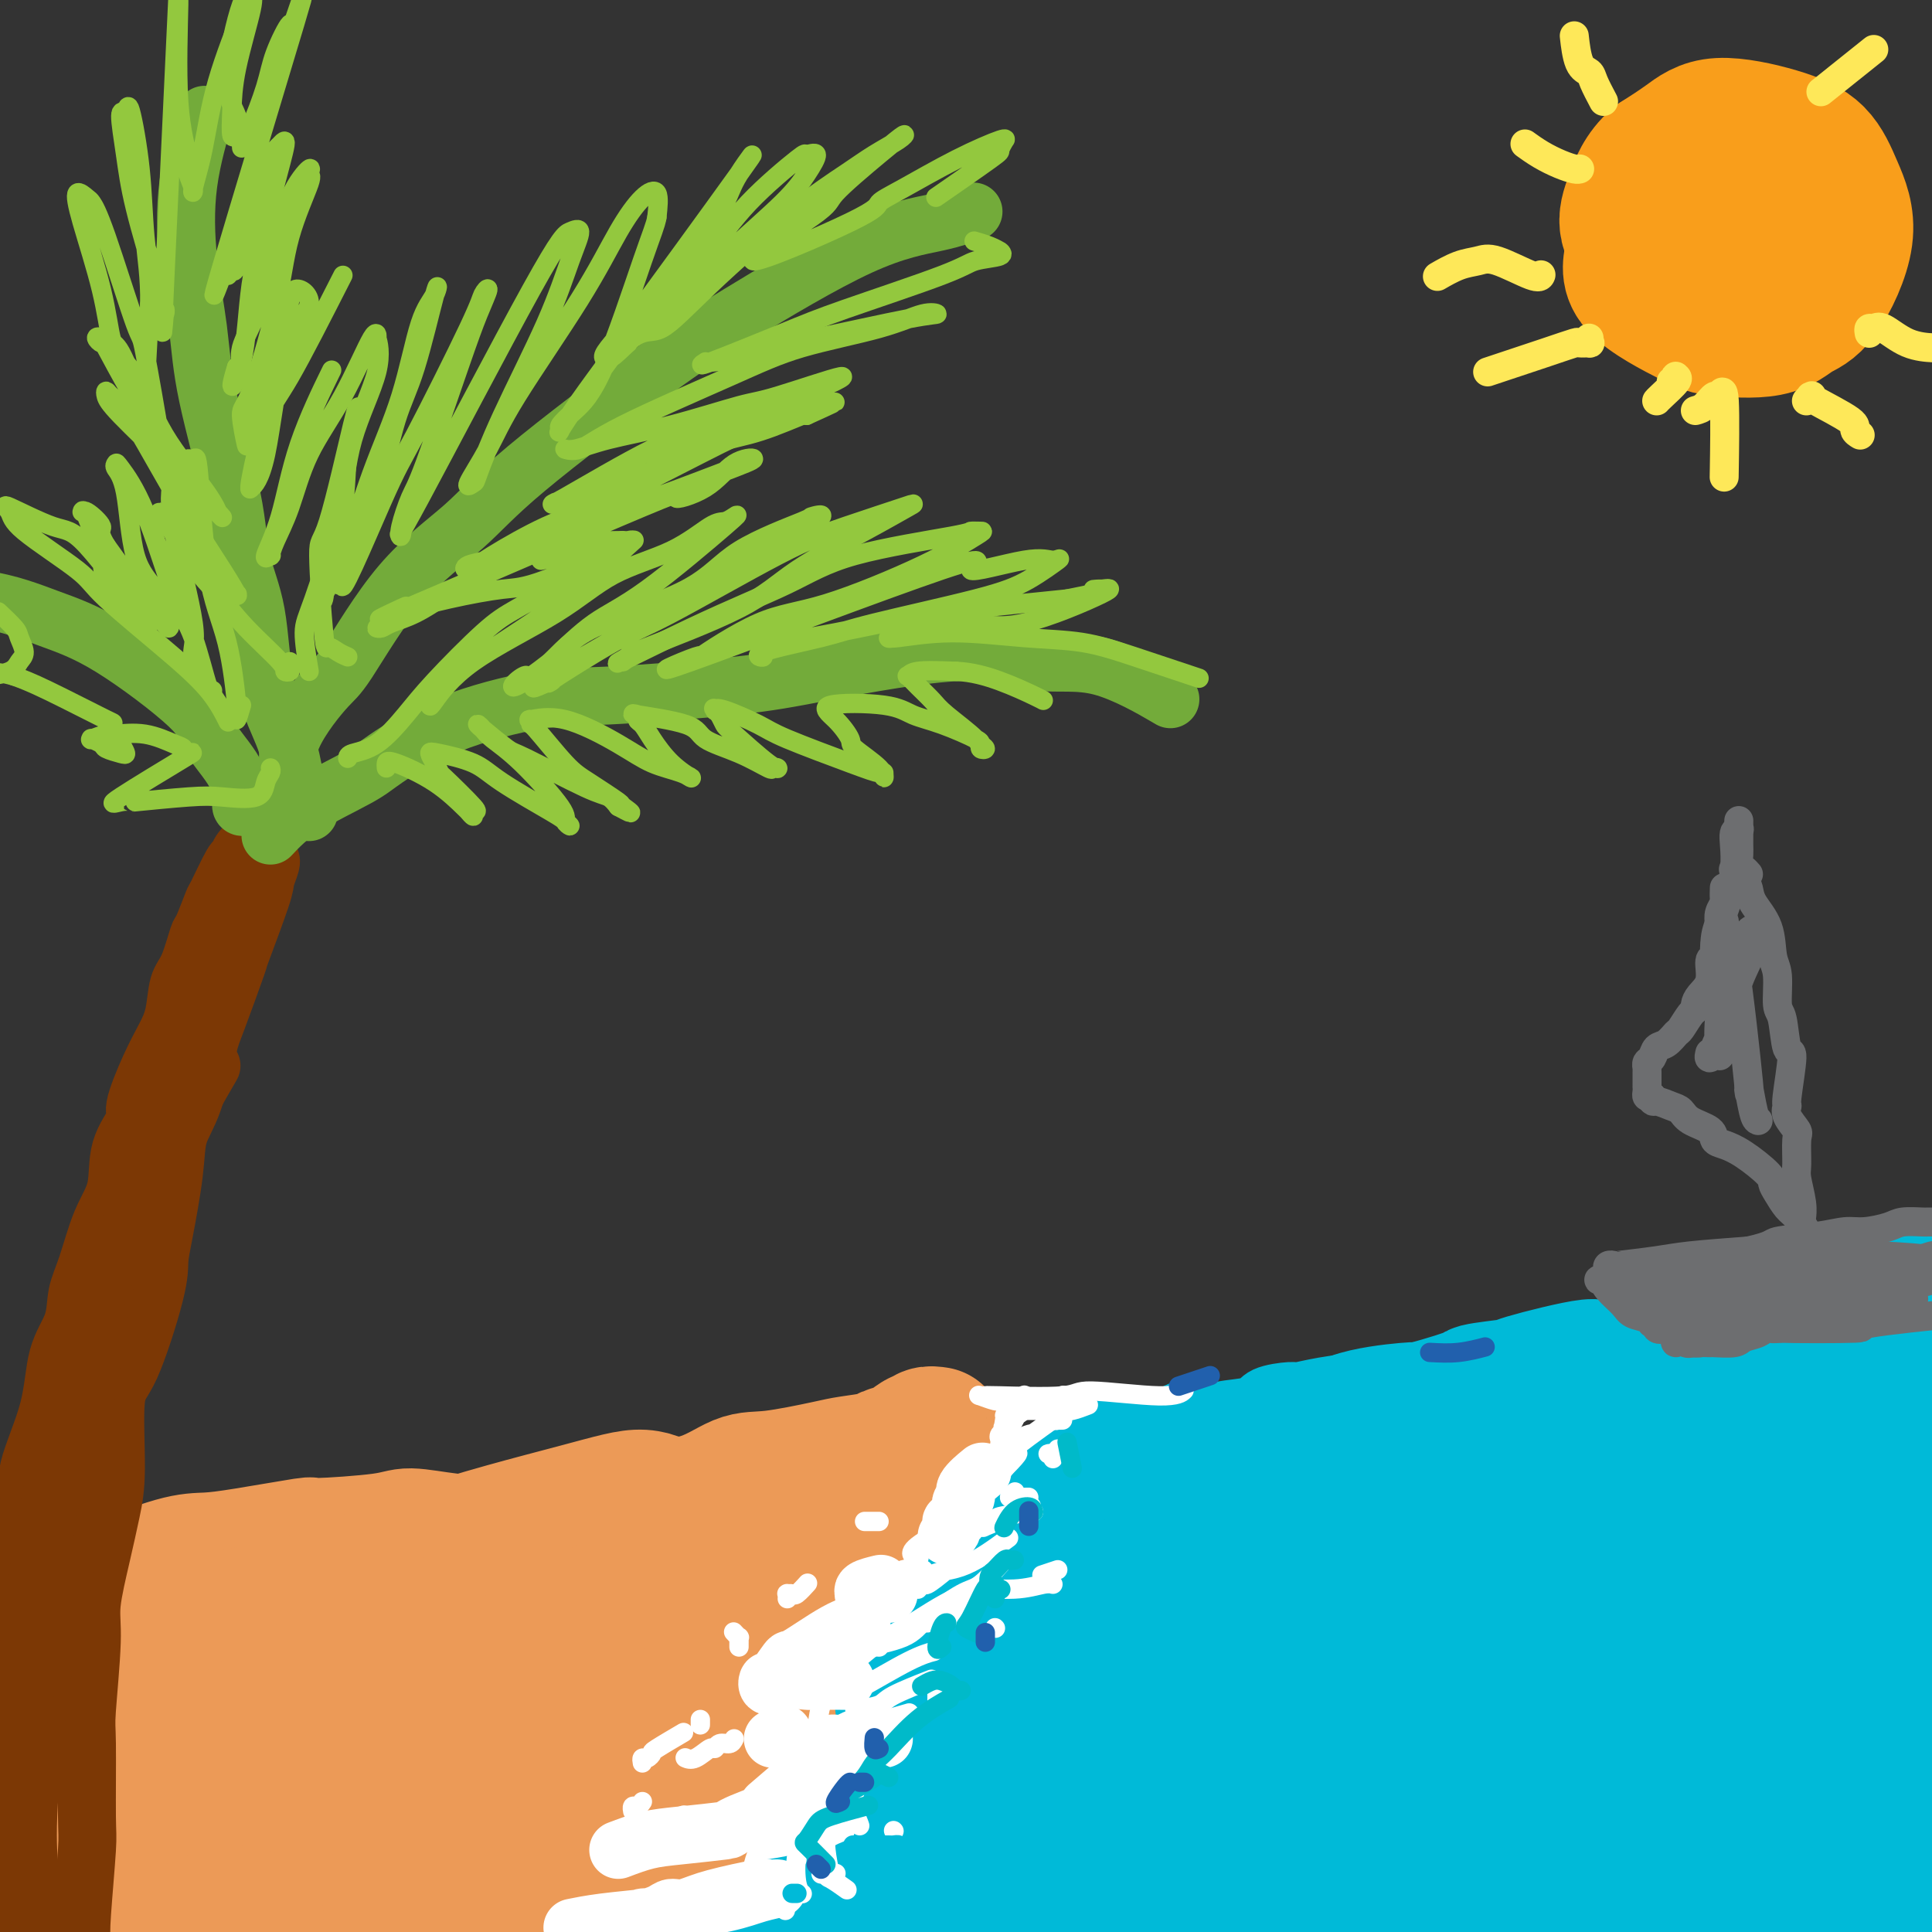 <svg viewBox='0 0 400 400' version='1.1' xmlns='http://www.w3.org/2000/svg' xmlns:xlink='http://www.w3.org/1999/xlink'><rect x="0" y="0" width="400" height="400" fill="#333333" stroke="none"/><g fill='none' stroke='rgb(0,186,216)' stroke-width='12' stroke-linecap='round' stroke-linejoin='round'><path d='M397,260c-0.065,0.190 -0.130,0.379 -1,1c-0.870,0.621 -2.544,1.672 -3,2c-0.456,0.328 0.306,-0.067 0,0c-0.306,0.067 -1.681,0.595 -2,1c-0.319,0.405 0.417,0.686 0,1c-0.417,0.314 -1.986,0.663 -3,1c-1.014,0.337 -1.474,0.664 -2,1c-0.526,0.336 -1.117,0.682 -2,1c-0.883,0.318 -2.057,0.609 -3,1c-0.943,0.391 -1.656,0.883 -2,1c-0.344,0.117 -0.318,-0.140 -1,0c-0.682,0.140 -2.073,0.679 -3,1c-0.927,0.321 -1.390,0.425 -3,1c-1.610,0.575 -4.369,1.621 -6,2c-1.631,0.379 -2.136,0.091 -3,0c-0.864,-0.091 -2.086,0.014 -3,0c-0.914,-0.014 -1.519,-0.148 -2,0c-0.481,0.148 -0.839,0.579 -2,1c-1.161,0.421 -3.125,0.834 -5,1c-1.875,0.166 -3.660,0.086 -5,0c-1.340,-0.086 -2.234,-0.178 -3,0c-0.766,0.178 -1.405,0.626 -2,1c-0.595,0.374 -1.148,0.673 -2,1c-0.852,0.327 -2.003,0.680 -3,1c-0.997,0.320 -1.839,0.605 -3,1c-1.161,0.395 -2.640,0.899 -4,1c-1.360,0.101 -2.602,-0.200 -4,0c-1.398,0.200 -2.953,0.900 -4,1c-1.047,0.100 -1.585,-0.400 -3,0c-1.415,0.400 -3.708,1.700 -6,3'/><path d='M312,285c-5.456,1.392 -3.595,0.372 -4,0c-0.405,-0.372 -3.075,-0.096 -4,0c-0.925,0.096 -0.105,0.011 -3,0c-2.895,-0.011 -9.505,0.052 -12,0c-2.495,-0.052 -0.875,-0.220 -1,0c-0.125,0.220 -1.994,0.829 -3,1c-1.006,0.171 -1.148,-0.096 -3,0c-1.852,0.096 -5.412,0.554 -8,1c-2.588,0.446 -4.203,0.878 -5,1c-0.797,0.122 -0.777,-0.068 -2,0c-1.223,0.068 -3.690,0.392 -5,1c-1.310,0.608 -1.463,1.501 -3,2c-1.537,0.499 -4.457,0.606 -6,1c-1.543,0.394 -1.708,1.076 -3,1c-1.292,-0.076 -3.712,-0.908 -5,-1c-1.288,-0.092 -1.444,0.557 -2,1c-0.556,0.443 -1.510,0.679 -4,1c-2.490,0.321 -6.514,0.728 -8,1c-1.486,0.272 -0.434,0.409 -1,1c-0.566,0.591 -2.752,1.636 -4,2c-1.248,0.364 -1.560,0.048 -2,0c-0.440,-0.048 -1.010,0.171 -3,1c-1.990,0.829 -5.400,2.266 -7,3c-1.600,0.734 -1.388,0.764 -2,1c-0.612,0.236 -2.046,0.679 -3,1c-0.954,0.321 -1.426,0.520 -2,1c-0.574,0.480 -1.251,1.242 -2,2c-0.749,0.758 -1.572,1.512 -2,2c-0.428,0.488 -0.461,0.708 -1,1c-0.539,0.292 -1.582,0.655 -2,1c-0.418,0.345 -0.209,0.673 0,1'/><path d='M200,312c-1.393,1.189 -0.374,0.160 0,0c0.374,-0.160 0.103,0.548 0,1c-0.103,0.452 -0.039,0.647 0,1c0.039,0.353 0.052,0.864 0,1c-0.052,0.136 -0.169,-0.103 0,0c0.169,0.103 0.623,0.548 1,1c0.377,0.452 0.675,0.909 1,1c0.325,0.091 0.675,-0.186 1,0c0.325,0.186 0.623,0.833 1,1c0.377,0.167 0.833,-0.147 1,0c0.167,0.147 0.044,0.755 0,1c-0.044,0.245 -0.010,0.126 0,0c0.010,-0.126 -0.006,-0.260 0,0c0.006,0.260 0.032,0.914 0,1c-0.032,0.086 -0.121,-0.397 0,0c0.121,0.397 0.453,1.673 0,2c-0.453,0.327 -1.690,-0.295 -2,0c-0.310,0.295 0.307,1.508 0,2c-0.307,0.492 -1.538,0.264 -3,1c-1.462,0.736 -3.153,2.438 -4,3c-0.847,0.562 -0.848,-0.014 -1,0c-0.152,0.014 -0.455,0.619 -1,1c-0.545,0.381 -1.334,0.540 -2,1c-0.666,0.460 -1.210,1.223 -2,2c-0.790,0.777 -1.824,1.569 -2,2c-0.176,0.431 0.508,0.499 0,1c-0.508,0.501 -2.208,1.433 -3,2c-0.792,0.567 -0.675,0.768 -1,1c-0.325,0.232 -1.093,0.495 -2,1c-0.907,0.505 -1.954,1.253 -3,2'/><path d='M179,341c-4.383,3.129 -2.341,1.452 -2,1c0.341,-0.452 -1.019,0.323 -2,1c-0.981,0.677 -1.583,1.257 -2,2c-0.417,0.743 -0.647,1.648 -1,2c-0.353,0.352 -0.828,0.151 -1,0c-0.172,-0.151 -0.042,-0.251 0,0c0.042,0.251 -0.003,0.854 0,1c0.003,0.146 0.053,-0.165 0,0c-0.053,0.165 -0.208,0.805 0,1c0.208,0.195 0.781,-0.054 1,0c0.219,0.054 0.086,0.411 1,1c0.914,0.589 2.875,1.411 4,2c1.125,0.589 1.416,0.945 2,1c0.584,0.055 1.463,-0.190 2,0c0.537,0.190 0.732,0.814 1,1c0.268,0.186 0.607,-0.066 1,0c0.393,0.066 0.838,0.451 1,1c0.162,0.549 0.040,1.264 0,2c-0.040,0.736 0.000,1.494 0,2c-0.000,0.506 -0.041,0.759 0,1c0.041,0.241 0.163,0.468 0,1c-0.163,0.532 -0.610,1.367 -1,2c-0.390,0.633 -0.724,1.063 -1,2c-0.276,0.937 -0.493,2.381 -1,3c-0.507,0.619 -1.305,0.411 -2,1c-0.695,0.589 -1.288,1.973 -2,3c-0.712,1.027 -1.544,1.695 -2,2c-0.456,0.305 -0.534,0.247 -1,1c-0.466,0.753 -1.318,2.318 -2,3c-0.682,0.682 -1.195,0.481 -2,1c-0.805,0.519 -1.903,1.760 -3,3'/><path d='M167,382c-2.826,3.560 -1.892,2.960 -2,3c-0.108,0.040 -1.258,0.721 -3,2c-1.742,1.279 -4.077,3.154 -5,4c-0.923,0.846 -0.434,0.661 -1,1c-0.566,0.339 -2.189,1.203 -3,2c-0.811,0.797 -0.812,1.527 -1,2c-0.188,0.473 -0.562,0.690 -1,1c-0.438,0.310 -0.940,0.715 -1,1c-0.060,0.285 0.321,0.452 0,1c-0.321,0.548 -1.344,1.477 -2,2c-0.656,0.523 -0.946,0.641 -1,1c-0.054,0.359 0.129,0.958 0,2c-0.129,1.042 -0.571,2.527 -1,3c-0.429,0.473 -0.846,-0.065 -1,0c-0.154,0.065 -0.044,0.733 0,1c0.044,0.267 0.022,0.134 0,0'/></g>
<g fill='none' stroke='rgb(0,186,216)' stroke-width='28' stroke-linecap='round' stroke-linejoin='round'><path d='M221,387c-4.129,1.175 -8.257,2.349 -11,3c-2.743,0.651 -4.099,0.777 -5,1c-0.901,0.223 -1.347,0.543 -2,1c-0.653,0.457 -1.513,1.051 -3,2c-1.487,0.949 -3.599,2.255 -5,3c-1.401,0.745 -2.090,0.931 -3,1c-0.910,0.069 -2.041,0.023 -3,0c-0.959,-0.023 -1.745,-0.023 -2,0c-0.255,0.023 0.023,0.069 0,0c-0.023,-0.069 -0.347,-0.253 0,-1c0.347,-0.747 1.364,-2.058 2,-3c0.636,-0.942 0.892,-1.514 1,-2c0.108,-0.486 0.067,-0.886 0,-1c-0.067,-0.114 -0.159,0.057 0,0c0.159,-0.057 0.568,-0.343 -1,0c-1.568,0.343 -5.115,1.316 -7,2c-1.885,0.684 -2.109,1.081 -4,2c-1.891,0.919 -5.449,2.362 -7,3c-1.551,0.638 -1.095,0.472 -2,1c-0.905,0.528 -3.172,1.750 -5,3c-1.828,1.250 -3.219,2.529 -4,3c-0.781,0.471 -0.952,0.133 -1,0c-0.048,-0.133 0.028,-0.062 0,0c-0.028,0.062 -0.158,0.115 0,0c0.158,-0.115 0.605,-0.398 1,-1c0.395,-0.602 0.738,-1.523 1,-2c0.262,-0.477 0.441,-0.509 1,-1c0.559,-0.491 1.497,-1.440 2,-2c0.503,-0.560 0.572,-0.731 1,-1c0.428,-0.269 1.214,-0.634 2,-1'/><path d='M167,397c1.413,-1.511 1.445,-1.290 2,-2c0.555,-0.710 1.634,-2.351 3,-4c1.366,-1.649 3.019,-3.306 4,-4c0.981,-0.694 1.289,-0.425 2,-1c0.711,-0.575 1.824,-1.994 3,-3c1.176,-1.006 2.414,-1.600 3,-2c0.586,-0.400 0.521,-0.605 2,-2c1.479,-1.395 4.501,-3.981 6,-5c1.499,-1.019 1.473,-0.472 2,-1c0.527,-0.528 1.605,-2.130 2,-3c0.395,-0.870 0.107,-1.006 0,-1c-0.107,0.006 -0.035,0.154 0,0c0.035,-0.154 0.031,-0.610 0,-1c-0.031,-0.390 -0.088,-0.715 0,-1c0.088,-0.285 0.321,-0.529 0,-1c-0.321,-0.471 -1.196,-1.170 -2,-2c-0.804,-0.830 -1.539,-1.793 -2,-2c-0.461,-0.207 -0.649,0.341 -1,0c-0.351,-0.341 -0.865,-1.573 -1,-2c-0.135,-0.427 0.107,-0.050 0,0c-0.107,0.050 -0.565,-0.227 -1,-1c-0.435,-0.773 -0.849,-2.043 -1,-3c-0.151,-0.957 -0.041,-1.600 0,-2c0.041,-0.400 0.011,-0.555 0,-1c-0.011,-0.445 -0.005,-1.178 0,-2c0.005,-0.822 0.008,-1.733 0,-2c-0.008,-0.267 -0.027,0.111 0,0c0.027,-0.111 0.100,-0.710 0,-1c-0.100,-0.290 -0.373,-0.270 0,-1c0.373,-0.730 1.392,-2.208 2,-3c0.608,-0.792 0.804,-0.896 1,-1'/><path d='M191,343c1.287,-2.356 3.005,-1.746 4,-2c0.995,-0.254 1.269,-1.372 2,-2c0.731,-0.628 1.921,-0.765 3,-1c1.079,-0.235 2.048,-0.567 3,-1c0.952,-0.433 1.886,-0.967 3,-2c1.114,-1.033 2.407,-2.565 3,-3c0.593,-0.435 0.485,0.227 1,0c0.515,-0.227 1.654,-1.342 2,-2c0.346,-0.658 -0.100,-0.859 0,-1c0.100,-0.141 0.745,-0.222 1,-1c0.255,-0.778 0.120,-2.253 0,-3c-0.120,-0.747 -0.224,-0.768 0,-1c0.224,-0.232 0.777,-0.676 1,-1c0.223,-0.324 0.118,-0.527 0,-1c-0.118,-0.473 -0.248,-1.214 0,-2c0.248,-0.786 0.873,-1.615 1,-2c0.127,-0.385 -0.246,-0.326 0,-1c0.246,-0.674 1.110,-2.081 2,-3c0.890,-0.919 1.808,-1.351 3,-2c1.192,-0.649 2.660,-1.515 4,-2c1.340,-0.485 2.551,-0.590 4,-1c1.449,-0.410 3.134,-1.125 5,-2c1.866,-0.875 3.911,-1.912 5,-2c1.089,-0.088 1.221,0.771 4,0c2.779,-0.771 8.203,-3.172 12,-4c3.797,-0.828 5.966,-0.082 7,0c1.034,0.082 0.932,-0.500 3,-1c2.068,-0.500 6.307,-0.917 9,-2c2.693,-1.083 3.840,-2.830 7,-4c3.160,-1.170 8.331,-1.763 11,-2c2.669,-0.237 2.834,-0.119 3,0'/><path d='M294,292c13.114,-3.631 10.901,-3.710 12,-4c1.099,-0.290 5.512,-0.792 7,-1c1.488,-0.208 0.050,-0.123 3,-1c2.950,-0.877 10.286,-2.718 13,-3c2.714,-0.282 0.804,0.993 2,1c1.196,0.007 5.498,-1.255 8,-2c2.502,-0.745 3.203,-0.972 4,-1c0.797,-0.028 1.691,0.145 4,0c2.309,-0.145 6.035,-0.606 8,-1c1.965,-0.394 2.171,-0.722 4,-1c1.829,-0.278 5.282,-0.507 7,-1c1.718,-0.493 1.703,-1.249 4,-2c2.297,-0.751 6.907,-1.496 9,-2c2.093,-0.504 1.668,-0.769 2,-1c0.332,-0.231 1.419,-0.430 3,-1c1.581,-0.570 3.656,-1.512 5,-2c1.344,-0.488 1.959,-0.521 4,-1c2.041,-0.479 5.510,-1.402 7,-2c1.490,-0.598 1.003,-0.870 1,-1c-0.003,-0.130 0.479,-0.117 1,0c0.521,0.117 1.080,0.338 1,1c-0.080,0.662 -0.799,1.766 -1,2c-0.201,0.234 0.115,-0.402 -3,1c-3.115,1.402 -9.661,4.841 -14,7c-4.339,2.159 -6.472,3.037 -10,4c-3.528,0.963 -8.451,2.011 -13,3c-4.549,0.989 -8.725,1.920 -12,3c-3.275,1.080 -5.650,2.309 -10,4c-4.350,1.691 -10.675,3.846 -17,6'/><path d='M323,297c-10.081,3.026 -9.284,2.591 -14,4c-4.716,1.409 -14.945,4.663 -21,6c-6.055,1.337 -7.938,0.757 -11,2c-3.062,1.243 -7.305,4.307 -13,7c-5.695,2.693 -12.843,5.013 -18,7c-5.157,1.987 -8.322,3.639 -14,7c-5.678,3.361 -13.868,8.430 -19,11c-5.132,2.570 -7.207,2.641 -10,5c-2.793,2.359 -6.306,7.008 -8,9c-1.694,1.992 -1.571,1.329 -2,2c-0.429,0.671 -1.410,2.676 -2,4c-0.590,1.324 -0.789,1.966 0,3c0.789,1.034 2.565,2.461 5,3c2.435,0.539 5.528,0.191 9,-1c3.472,-1.191 7.324,-3.224 10,-4c2.676,-0.776 4.178,-0.294 9,-3c4.822,-2.706 12.965,-8.600 18,-12c5.035,-3.400 6.961,-4.305 10,-7c3.039,-2.695 7.192,-7.180 10,-10c2.808,-2.820 4.272,-3.974 6,-5c1.728,-1.026 3.722,-1.923 5,-3c1.278,-1.077 1.841,-2.333 2,-3c0.159,-0.667 -0.087,-0.744 0,-1c0.087,-0.256 0.509,-0.689 0,-1c-0.509,-0.311 -1.947,-0.499 -6,1c-4.053,1.499 -10.722,4.685 -16,8c-5.278,3.315 -9.166,6.758 -13,10c-3.834,3.242 -7.615,6.281 -13,12c-5.385,5.719 -12.373,14.117 -16,19c-3.627,4.883 -3.893,6.252 -4,7c-0.107,0.748 -0.053,0.874 0,1'/><path d='M207,375c-4.919,6.567 -0.717,3.486 2,3c2.717,-0.486 3.948,1.625 9,0c5.052,-1.625 13.926,-6.985 20,-10c6.074,-3.015 9.348,-3.683 18,-9c8.652,-5.317 22.681,-15.281 32,-21c9.319,-5.719 13.928,-7.193 24,-12c10.072,-4.807 25.606,-12.948 35,-18c9.394,-5.052 12.648,-7.015 19,-10c6.352,-2.985 15.803,-6.990 21,-9c5.197,-2.010 6.140,-2.023 7,-2c0.860,0.023 1.636,0.083 2,0c0.364,-0.083 0.315,-0.310 -1,0c-1.315,0.310 -3.897,1.155 -8,2c-4.103,0.845 -9.726,1.690 -18,4c-8.274,2.310 -19.200,6.086 -27,9c-7.800,2.914 -12.476,4.966 -22,9c-9.524,4.034 -23.896,10.048 -34,15c-10.104,4.952 -15.940,8.840 -22,13c-6.060,4.160 -12.345,8.590 -21,15c-8.655,6.410 -19.679,14.799 -25,19c-5.321,4.201 -4.940,4.215 -6,6c-1.060,1.785 -3.560,5.343 -5,7c-1.440,1.657 -1.820,1.414 1,1c2.820,-0.414 8.840,-0.998 14,-2c5.160,-1.002 9.461,-2.422 14,-4c4.539,-1.578 9.317,-3.316 19,-8c9.683,-4.684 24.271,-12.316 35,-18c10.729,-5.684 17.597,-9.420 30,-16c12.403,-6.580 30.339,-16.002 42,-22c11.661,-5.998 17.046,-8.571 22,-11c4.954,-2.429 9.477,-4.715 14,-7'/><path d='M398,299c23.516,-12.022 10.806,-5.075 7,-3c-3.806,2.075 1.293,-0.720 1,0c-0.293,0.720 -5.977,4.956 -12,8c-6.023,3.044 -12.386,4.897 -18,7c-5.614,2.103 -10.480,4.456 -22,11c-11.520,6.544 -29.693,17.277 -42,25c-12.307,7.723 -18.749,12.434 -29,19c-10.251,6.566 -24.311,14.985 -33,20c-8.689,5.015 -12.007,6.626 -14,8c-1.993,1.374 -2.661,2.512 -3,3c-0.339,0.488 -0.347,0.326 -1,1c-0.653,0.674 -1.949,2.185 3,0c4.949,-2.185 16.143,-8.066 23,-11c6.857,-2.934 9.378,-2.919 18,-7c8.622,-4.081 23.346,-12.256 34,-19c10.654,-6.744 17.239,-12.055 24,-16c6.761,-3.945 13.699,-6.524 22,-10c8.301,-3.476 17.966,-7.849 23,-10c5.034,-2.151 5.436,-2.079 6,-2c0.564,0.079 1.290,0.167 2,0c0.710,-0.167 1.404,-0.588 1,0c-0.404,0.588 -1.905,2.186 -10,6c-8.095,3.814 -22.783,9.846 -33,15c-10.217,5.154 -15.962,9.432 -27,16c-11.038,6.568 -27.370,15.428 -37,21c-9.630,5.572 -12.557,7.856 -16,11c-3.443,3.144 -7.403,7.146 -9,9c-1.597,1.854 -0.830,1.559 -1,2c-0.170,0.441 -1.277,1.619 1,2c2.277,0.381 7.936,-0.034 14,-2c6.064,-1.966 12.532,-5.483 19,-9'/><path d='M289,394c9.275,-5.489 22.963,-14.710 32,-21c9.037,-6.290 13.423,-9.649 19,-13c5.577,-3.351 12.344,-6.693 19,-11c6.656,-4.307 13.199,-9.578 17,-12c3.801,-2.422 4.859,-1.996 6,-2c1.141,-0.004 2.365,-0.440 1,0c-1.365,0.440 -5.318,1.756 -9,4c-3.682,2.244 -7.094,5.416 -15,11c-7.906,5.584 -20.305,13.579 -28,19c-7.695,5.421 -10.684,8.269 -15,13c-4.316,4.731 -9.959,11.345 -12,14c-2.041,2.655 -0.480,1.350 0,1c0.480,-0.350 -0.119,0.255 1,0c1.119,-0.255 3.958,-1.370 7,-3c3.042,-1.630 6.288,-3.776 13,-9c6.712,-5.224 16.891,-13.525 24,-19c7.109,-5.475 11.150,-8.123 17,-12c5.850,-3.877 13.511,-8.983 17,-11c3.489,-2.017 2.808,-0.944 3,-1c0.192,-0.056 1.257,-1.239 0,0c-1.257,1.239 -4.836,4.900 -8,8c-3.164,3.100 -5.915,5.639 -12,11c-6.085,5.361 -15.505,13.546 -21,19c-5.495,5.454 -7.064,8.178 -10,11c-2.936,2.822 -7.240,5.741 -9,7c-1.760,1.259 -0.976,0.859 -1,1c-0.024,0.141 -0.857,0.825 0,1c0.857,0.175 3.405,-0.159 5,-1c1.595,-0.841 2.237,-2.188 7,-6c4.763,-3.812 13.647,-10.089 20,-15c6.353,-4.911 10.177,-8.455 14,-12'/><path d='M371,366c8.890,-6.529 10.615,-6.353 12,-7c1.385,-0.647 2.432,-2.118 3,-3c0.568,-0.882 0.659,-1.173 0,0c-0.659,1.173 -2.067,3.812 -4,8c-1.933,4.188 -4.392,9.924 -8,14c-3.608,4.076 -8.364,6.490 -12,10c-3.636,3.510 -6.153,8.116 -7,10c-0.847,1.884 -0.026,1.046 0,1c0.026,-0.046 -0.745,0.699 -1,1c-0.255,0.301 0.006,0.157 1,0c0.994,-0.157 2.722,-0.329 6,-2c3.278,-1.671 8.108,-4.842 11,-7c2.892,-2.158 3.847,-3.303 7,-6c3.153,-2.697 8.504,-6.948 11,-9c2.496,-2.052 2.135,-1.907 2,-2c-0.135,-0.093 -0.045,-0.423 0,0c0.045,0.423 0.046,1.600 0,2c-0.046,0.400 -0.138,0.022 -1,2c-0.862,1.978 -2.494,6.311 -3,8c-0.506,1.689 0.113,0.732 0,1c-0.113,0.268 -0.958,1.759 -1,3c-0.042,1.241 0.720,2.231 1,3c0.280,0.769 0.078,1.316 0,2c-0.078,0.684 -0.034,1.506 0,2c0.034,0.494 0.056,0.660 0,1c-0.056,0.340 -0.190,0.855 0,1c0.190,0.145 0.703,-0.080 1,0c0.297,0.080 0.379,0.465 2,-1c1.621,-1.465 4.783,-4.779 6,-7c1.217,-2.221 0.491,-3.349 0,-7c-0.491,-3.651 -0.745,-9.826 -1,-16'/><path d='M396,368c-0.041,-3.974 0.357,-2.408 0,-5c-0.357,-2.592 -1.469,-9.340 -2,-13c-0.531,-3.660 -0.482,-4.232 0,-7c0.482,-2.768 1.398,-7.734 2,-11c0.602,-3.266 0.889,-4.833 1,-6c0.111,-1.167 0.044,-1.935 0,-3c-0.044,-1.065 -0.066,-2.429 0,-3c0.066,-0.571 0.221,-0.351 0,0c-0.221,0.351 -0.818,0.831 -1,2c-0.182,1.169 0.053,3.028 0,6c-0.053,2.972 -0.393,7.059 -1,13c-0.607,5.941 -1.482,13.737 -2,19c-0.518,5.263 -0.678,7.994 -1,14c-0.322,6.006 -0.806,15.287 -1,19c-0.194,3.713 -0.097,1.856 0,0'/></g>
<g fill='none' stroke='rgb(236,154,87)' stroke-width='28' stroke-linecap='round' stroke-linejoin='round'><path d='M185,305c-0.025,-0.117 -0.050,-0.234 0,0c0.050,0.234 0.174,0.818 0,1c-0.174,0.182 -0.645,-0.039 -1,0c-0.355,0.039 -0.592,0.339 -1,1c-0.408,0.661 -0.985,1.684 -1,2c-0.015,0.316 0.533,-0.074 0,0c-0.533,0.074 -2.147,0.612 -3,1c-0.853,0.388 -0.947,0.625 -1,1c-0.053,0.375 -0.067,0.888 0,1c0.067,0.112 0.214,-0.178 0,0c-0.214,0.178 -0.788,0.822 -1,1c-0.212,0.178 -0.061,-0.111 0,0c0.061,0.111 0.030,0.622 0,1c-0.030,0.378 -0.061,0.623 0,1c0.061,0.377 0.213,0.886 0,1c-0.213,0.114 -0.793,-0.167 -1,0c-0.207,0.167 -0.042,0.781 0,1c0.042,0.219 -0.040,0.044 0,0c0.040,-0.044 0.203,0.045 0,0c-0.203,-0.045 -0.772,-0.223 -1,0c-0.228,0.223 -0.117,0.848 0,1c0.117,0.152 0.238,-0.169 0,0c-0.238,0.169 -0.837,0.829 -1,1c-0.163,0.171 0.110,-0.146 0,0c-0.110,0.146 -0.603,0.756 -1,1c-0.397,0.244 -0.699,0.122 -1,0'/><path d='M172,320c-2.146,2.494 -1.012,1.231 -1,1c0.012,-0.231 -1.098,0.572 -2,1c-0.902,0.428 -1.596,0.482 -2,1c-0.404,0.518 -0.518,1.501 -1,2c-0.482,0.499 -1.332,0.513 -2,1c-0.668,0.487 -1.153,1.448 -2,2c-0.847,0.552 -2.057,0.697 -3,1c-0.943,0.303 -1.618,0.764 -2,1c-0.382,0.236 -0.469,0.248 -1,1c-0.531,0.752 -1.504,2.244 -2,3c-0.496,0.756 -0.514,0.776 -1,1c-0.486,0.224 -1.440,0.650 -2,1c-0.560,0.350 -0.727,0.622 -1,1c-0.273,0.378 -0.651,0.861 -1,1c-0.349,0.139 -0.668,-0.065 -1,0c-0.332,0.065 -0.677,0.400 -1,1c-0.323,0.600 -0.622,1.466 -1,2c-0.378,0.534 -0.833,0.735 -1,1c-0.167,0.265 -0.046,0.595 0,1c0.046,0.405 0.016,0.886 0,1c-0.016,0.114 -0.017,-0.137 0,0c0.017,0.137 0.053,0.663 0,1c-0.053,0.337 -0.193,0.485 0,1c0.193,0.515 0.720,1.396 1,2c0.280,0.604 0.312,0.932 1,1c0.688,0.068 2.032,-0.123 3,0c0.968,0.123 1.558,0.559 2,1c0.442,0.441 0.734,0.888 1,1c0.266,0.112 0.504,-0.111 1,0c0.496,0.111 1.248,0.555 2,1'/><path d='M156,352c1.483,0.858 0.191,1.005 0,1c-0.191,-0.005 0.719,-0.160 1,0c0.281,0.160 -0.068,0.634 0,1c0.068,0.366 0.554,0.622 1,1c0.446,0.378 0.851,0.877 1,1c0.149,0.123 0.041,-0.131 0,0c-0.041,0.131 -0.015,0.648 0,1c0.015,0.352 0.018,0.540 0,1c-0.018,0.460 -0.059,1.191 0,2c0.059,0.809 0.217,1.695 0,2c-0.217,0.305 -0.810,0.029 -1,0c-0.190,-0.029 0.022,0.190 0,1c-0.022,0.810 -0.280,2.211 -1,3c-0.720,0.789 -1.904,0.965 -3,2c-1.096,1.035 -2.105,2.929 -3,4c-0.895,1.071 -1.676,1.318 -3,2c-1.324,0.682 -3.191,1.799 -5,3c-1.809,1.201 -3.560,2.487 -5,3c-1.440,0.513 -2.570,0.253 -4,1c-1.430,0.747 -3.158,2.501 -5,4c-1.842,1.499 -3.796,2.743 -6,4c-2.204,1.257 -4.659,2.525 -6,3c-1.341,0.475 -1.567,0.155 -2,0c-0.433,-0.155 -1.072,-0.147 -3,1c-1.928,1.147 -5.144,3.432 -8,5c-2.856,1.568 -5.353,2.420 -7,3c-1.647,0.580 -2.443,0.887 -3,1c-0.557,0.113 -0.873,0.032 -1,0c-0.127,-0.032 -0.063,-0.016 0,0'/><path d='M194,297c-0.729,-0.109 -1.458,-0.219 -2,0c-0.542,0.219 -0.898,0.765 -1,1c-0.102,0.235 0.051,0.157 0,0c-0.051,-0.157 -0.307,-0.393 -1,0c-0.693,0.393 -1.823,1.413 -3,2c-1.177,0.587 -2.400,0.739 -3,1c-0.600,0.261 -0.576,0.630 -2,1c-1.424,0.370 -4.296,0.740 -6,1c-1.704,0.260 -2.240,0.408 -5,1c-2.760,0.592 -7.743,1.627 -11,2c-3.257,0.373 -4.787,0.084 -7,1c-2.213,0.916 -5.108,3.039 -9,4c-3.892,0.961 -8.782,0.762 -12,1c-3.218,0.238 -4.766,0.912 -7,2c-2.234,1.088 -5.155,2.588 -8,3c-2.845,0.412 -5.616,-0.265 -8,0c-2.384,0.265 -4.383,1.473 -7,2c-2.617,0.527 -5.854,0.374 -9,0c-3.146,-0.374 -6.202,-0.969 -8,-1c-1.798,-0.031 -2.339,0.503 -6,1c-3.661,0.497 -10.443,0.956 -13,1c-2.557,0.044 -0.889,-0.328 -3,0c-2.111,0.328 -8.002,1.356 -12,2c-3.998,0.644 -6.102,0.902 -8,1c-1.898,0.098 -3.588,0.034 -7,1c-3.412,0.966 -8.544,2.962 -12,4c-3.456,1.038 -5.235,1.118 -8,2c-2.765,0.882 -6.514,2.566 -9,4c-2.486,1.434 -3.708,2.617 -5,4c-1.292,1.383 -2.655,2.967 -4,4c-1.345,1.033 -2.673,1.517 -4,2'/><path d='M-6,344c-2.012,1.741 -0.541,1.092 0,1c0.541,-0.092 0.154,0.373 1,1c0.846,0.627 2.925,1.416 8,0c5.075,-1.416 13.146,-5.035 20,-7c6.854,-1.965 12.492,-2.274 18,-3c5.508,-0.726 10.884,-1.870 20,-4c9.116,-2.130 21.970,-5.248 31,-7c9.030,-1.752 14.236,-2.139 21,-4c6.764,-1.861 15.085,-5.198 19,-7c3.915,-1.802 3.424,-2.070 4,-2c0.576,0.070 2.218,0.477 2,0c-0.218,-0.477 -2.297,-1.840 -5,-2c-2.703,-0.160 -6.029,0.881 -14,3c-7.971,2.119 -20.585,5.316 -31,9c-10.415,3.684 -18.629,7.856 -26,11c-7.371,3.144 -13.898,5.260 -24,10c-10.102,4.740 -23.777,12.102 -32,16c-8.223,3.898 -10.993,4.330 -14,6c-3.007,1.670 -6.250,4.579 -8,6c-1.750,1.421 -2.008,1.356 -1,2c1.008,0.644 3.281,1.999 7,2c3.719,0.001 8.882,-1.353 14,-3c5.118,-1.647 10.190,-3.589 20,-8c9.810,-4.411 24.359,-11.291 34,-16c9.641,-4.709 14.374,-7.246 24,-11c9.626,-3.754 24.144,-8.724 33,-12c8.856,-3.276 12.050,-4.859 14,-6c1.950,-1.141 2.657,-1.842 3,-2c0.343,-0.158 0.323,0.227 0,0c-0.323,-0.227 -0.949,-1.065 -9,2c-8.051,3.065 -23.525,10.032 -39,17'/><path d='M84,336c-11.899,6.014 -17.645,11.548 -26,17c-8.355,5.452 -19.317,10.823 -28,16c-8.683,5.177 -15.085,10.159 -20,14c-4.915,3.841 -8.343,6.540 -10,8c-1.657,1.460 -1.543,1.679 -1,2c0.543,0.321 1.514,0.743 8,-2c6.486,-2.743 18.486,-8.651 27,-13c8.514,-4.349 13.541,-7.140 24,-12c10.459,-4.860 26.352,-11.788 37,-17c10.648,-5.212 16.053,-8.708 22,-12c5.947,-3.292 12.435,-6.379 18,-9c5.565,-2.621 10.206,-4.774 13,-6c2.794,-1.226 3.740,-1.523 1,0c-2.740,1.523 -9.166,4.868 -15,8c-5.834,3.132 -11.075,6.052 -21,12c-9.925,5.948 -24.533,14.924 -34,21c-9.467,6.076 -13.793,9.251 -18,12c-4.207,2.749 -8.295,5.071 -11,8c-2.705,2.929 -4.028,6.466 -5,8c-0.972,1.534 -1.593,1.067 -1,1c0.593,-0.067 2.401,0.266 4,-1c1.599,-1.266 2.987,-4.131 9,-8c6.013,-3.869 16.649,-8.742 24,-13c7.351,-4.258 11.417,-7.902 16,-11c4.583,-3.098 9.682,-5.649 16,-9c6.318,-3.351 13.856,-7.503 17,-9c3.144,-1.497 1.894,-0.339 2,0c0.106,0.339 1.567,-0.139 0,1c-1.567,1.139 -6.162,3.897 -11,7c-4.838,3.103 -9.919,6.552 -15,10'/><path d='M106,359c-10.075,7.308 -23.262,16.578 -32,23c-8.738,6.422 -13.028,9.998 -21,15c-7.972,5.002 -19.625,11.432 -24,14c-4.375,2.568 -1.473,1.275 -1,1c0.473,-0.275 -1.484,0.468 -1,0c0.484,-0.468 3.408,-2.146 7,-4c3.592,-1.854 7.853,-3.883 15,-8c7.147,-4.117 17.182,-10.320 24,-14c6.818,-3.680 10.421,-4.836 16,-8c5.579,-3.164 13.135,-8.335 19,-12c5.865,-3.665 10.038,-5.824 12,-7c1.962,-1.176 1.713,-1.369 3,-2c1.287,-0.631 4.111,-1.699 5,-2c0.889,-0.301 -0.157,0.164 0,0c0.157,-0.164 1.517,-0.958 0,0c-1.517,0.958 -5.911,3.669 -9,6c-3.089,2.331 -4.873,4.282 -10,8c-5.127,3.718 -13.597,9.202 -19,13c-5.403,3.798 -7.739,5.911 -9,7c-1.261,1.089 -1.446,1.155 -1,1c0.446,-0.155 1.522,-0.530 2,-1c0.478,-0.470 0.356,-1.033 4,-3c3.644,-1.967 11.054,-5.337 15,-8c3.946,-2.663 4.430,-4.619 9,-8c4.570,-3.381 13.228,-8.188 17,-10c3.772,-1.812 2.658,-0.631 3,-1c0.342,-0.369 2.139,-2.290 3,-3c0.861,-0.710 0.788,-0.211 0,1c-0.788,1.211 -2.289,3.134 -6,8c-3.711,4.866 -9.632,12.676 -13,17c-3.368,4.324 -4.184,5.162 -5,6'/><path d='M109,388c-4.303,6.428 -3.061,6.498 -3,7c0.061,0.502 -1.058,1.435 -1,2c0.058,0.565 1.294,0.761 2,1c0.706,0.239 0.883,0.522 3,0c2.117,-0.522 6.175,-1.849 11,-5c4.825,-3.151 10.416,-8.127 13,-10c2.584,-1.873 2.159,-0.644 3,-1c0.841,-0.356 2.946,-2.296 4,-3c1.054,-0.704 1.055,-0.172 1,0c-0.055,0.172 -0.168,-0.018 0,0c0.168,0.018 0.615,0.242 1,0c0.385,-0.242 0.707,-0.951 -1,1c-1.707,1.951 -5.444,6.564 -7,9c-1.556,2.436 -0.931,2.697 -1,3c-0.069,0.303 -0.831,0.648 -1,1c-0.169,0.352 0.256,0.711 0,1c-0.256,0.289 -1.194,0.507 -2,1c-0.806,0.493 -1.481,1.260 -2,2c-0.519,0.740 -0.882,1.454 -2,2c-1.118,0.546 -2.993,0.923 -4,1c-1.007,0.077 -1.148,-0.148 -3,0c-1.852,0.148 -5.416,0.668 -8,1c-2.584,0.332 -4.189,0.477 -7,0c-2.811,-0.477 -6.829,-1.577 -9,-2c-2.171,-0.423 -2.495,-0.170 -4,0c-1.505,0.170 -4.191,0.255 -7,0c-2.809,-0.255 -5.743,-0.852 -8,-1c-2.257,-0.148 -3.838,0.152 -7,0c-3.162,-0.152 -7.903,-0.758 -11,-1c-3.097,-0.242 -4.548,-0.121 -6,0'/><path d='M53,397c-11.877,-0.632 -6.570,-0.713 -7,0c-0.430,0.713 -6.596,2.218 -11,3c-4.404,0.782 -7.046,0.840 -10,1c-2.954,0.160 -6.219,0.422 -8,1c-1.781,0.578 -2.078,1.472 -4,2c-1.922,0.528 -5.468,0.691 -7,1c-1.532,0.309 -1.050,0.763 -1,1c0.050,0.237 -0.333,0.256 -1,0c-0.667,-0.256 -1.619,-0.787 -2,-1c-0.381,-0.213 -0.190,-0.106 0,0'/></g>
<g fill='none' stroke='rgb(255,255,255)' stroke-width='12' stroke-linecap='round' stroke-linejoin='round'><path d='M149,393c-2.658,0.868 -5.316,1.735 -7,2c-1.684,0.265 -2.394,-0.073 -3,0c-0.606,0.073 -1.107,0.557 -2,1c-0.893,0.443 -2.178,0.845 -3,1c-0.822,0.155 -1.181,0.064 -1,0c0.181,-0.064 0.900,-0.102 1,0c0.100,0.102 -0.421,0.343 1,0c1.421,-0.343 4.783,-1.269 7,-2c2.217,-0.731 3.287,-1.265 6,-2c2.713,-0.735 7.068,-1.669 9,-2c1.932,-0.331 1.439,-0.057 2,0c0.561,0.057 2.175,-0.101 2,0c-0.175,0.101 -2.138,0.461 -4,1c-1.862,0.539 -3.624,1.259 -7,2c-3.376,0.741 -8.366,1.505 -11,2c-2.634,0.495 -2.912,0.720 -5,1c-2.088,0.280 -5.985,0.614 -9,1c-3.015,0.386 -5.147,0.825 -6,1c-0.853,0.175 -0.426,0.088 0,0'/><path d='M128,383c2.016,-0.761 4.032,-1.522 6,-2c1.968,-0.478 3.889,-0.674 7,-1c3.111,-0.326 7.412,-0.784 9,-1c1.588,-0.216 0.464,-0.191 2,-1c1.536,-0.809 5.734,-2.453 8,-3c2.266,-0.547 2.601,0.004 3,0c0.399,-0.004 0.863,-0.561 2,-1c1.137,-0.439 2.946,-0.759 4,-1c1.054,-0.241 1.354,-0.403 2,-1c0.646,-0.597 1.637,-1.628 2,-2c0.363,-0.372 0.097,-0.086 0,0c-0.097,0.086 -0.026,-0.029 0,0c0.026,0.029 0.007,0.200 0,0c-0.007,-0.200 -0.002,-0.771 0,-1c0.002,-0.229 0.001,-0.114 0,0'/><path d='M159,374c2.917,-2.500 5.833,-5.000 7,-6c1.167,-1.000 0.583,-0.500 0,0'/><path d='M183,360c-0.131,-0.008 -0.262,-0.016 -1,0c-0.738,0.016 -2.082,0.057 -3,0c-0.918,-0.057 -1.409,-0.211 -2,0c-0.591,0.211 -1.282,0.789 -2,1c-0.718,0.211 -1.462,0.057 -2,0c-0.538,-0.057 -0.868,-0.016 -1,0c-0.132,0.016 -0.066,0.008 0,0'/><path d='M160,360c0.833,-0.417 1.667,-0.833 2,-1c0.333,-0.167 0.167,-0.083 0,0'/><path d='M175,348c0.098,0.002 0.197,0.004 -1,0c-1.197,-0.004 -3.689,-0.016 -5,0c-1.311,0.016 -1.441,0.058 -2,0c-0.559,-0.058 -1.547,-0.217 -3,0c-1.453,0.217 -3.369,0.808 -4,1c-0.631,0.192 0.024,-0.016 0,0c-0.024,0.016 -0.727,0.258 -1,0c-0.273,-0.258 -0.114,-1.014 0,-1c0.114,0.014 0.185,0.799 1,0c0.815,-0.799 2.373,-3.181 3,-4c0.627,-0.819 0.323,-0.075 2,-1c1.677,-0.925 5.336,-3.518 8,-5c2.664,-1.482 4.333,-1.852 5,-2c0.667,-0.148 0.334,-0.074 0,0'/><path d='M184,330c-0.499,0.006 -0.998,0.012 -2,0c-1.002,-0.012 -2.506,-0.042 -3,0c-0.494,0.042 0.022,0.156 0,0c-0.022,-0.156 -0.583,-0.580 0,-1c0.583,-0.420 2.309,-0.834 3,-1c0.691,-0.166 0.345,-0.083 0,0'/><path d='M196,318c0.417,-0.343 0.834,-0.686 1,-1c0.166,-0.314 0.082,-0.599 0,-1c-0.082,-0.401 -0.161,-0.919 0,-1c0.161,-0.081 0.562,0.275 1,0c0.438,-0.275 0.913,-1.181 1,-2c0.087,-0.819 -0.214,-1.551 0,-2c0.214,-0.449 0.944,-0.615 1,-1c0.056,-0.385 -0.562,-0.988 0,-2c0.562,-1.012 2.303,-2.432 3,-3c0.697,-0.568 0.348,-0.284 0,0'/></g>
<g fill='none' stroke='rgb(255,255,255)' stroke-width='4' stroke-linecap='round' stroke-linejoin='round'><path d='M191,328c-0.004,-0.732 -0.008,-1.464 0,-2c0.008,-0.536 0.027,-0.875 0,-1c-0.027,-0.125 -0.100,-0.034 0,0c0.100,0.034 0.373,0.013 0,0c-0.373,-0.013 -1.392,-0.017 -2,0c-0.608,0.017 -0.805,0.056 -1,0c-0.195,-0.056 -0.388,-0.207 -1,0c-0.612,0.207 -1.641,0.772 -2,1c-0.359,0.228 -0.046,0.117 0,0c0.046,-0.117 -0.173,-0.242 0,0c0.173,0.242 0.740,0.849 1,1c0.260,0.151 0.214,-0.156 1,-1c0.786,-0.844 2.404,-2.225 3,-3c0.596,-0.775 0.172,-0.944 0,-1c-0.172,-0.056 -0.090,-0.001 0,0c0.090,0.001 0.190,-0.054 0,0c-0.190,0.054 -0.670,0.217 -1,0c-0.330,-0.217 -0.510,-0.815 1,-2c1.510,-1.185 4.709,-2.958 6,-4c1.291,-1.042 0.675,-1.354 1,-2c0.325,-0.646 1.592,-1.625 2,-2c0.408,-0.375 -0.043,-0.145 0,0c0.043,0.145 0.578,0.204 1,0c0.422,-0.204 0.729,-0.670 1,-1c0.271,-0.330 0.506,-0.522 1,-1c0.494,-0.478 1.246,-1.242 2,-2c0.754,-0.758 1.511,-1.512 2,-2c0.489,-0.488 0.711,-0.711 1,-1c0.289,-0.289 0.644,-0.645 1,-1'/><path d='M208,304c4.019,-4.050 2.566,-3.176 2,-3c-0.566,0.176 -0.244,-0.344 0,-1c0.244,-0.656 0.412,-1.446 1,-2c0.588,-0.554 1.597,-0.873 2,-1c0.403,-0.127 0.202,-0.064 0,0'/><path d='M152,360c-0.224,0.457 -0.447,0.915 -1,1c-0.553,0.085 -1.434,-0.201 -2,0c-0.566,0.201 -0.817,0.891 -1,1c-0.183,0.109 -0.296,-0.363 -1,0c-0.704,0.363 -1.997,1.559 -3,2c-1.003,0.441 -1.715,0.126 -2,0c-0.285,-0.126 -0.142,-0.063 0,0'/><path d='M133,373c-0.310,0.452 -0.619,0.905 -1,1c-0.381,0.095 -0.833,-0.167 -1,0c-0.167,0.167 -0.048,0.762 0,1c0.048,0.238 0.024,0.119 0,0'/><path d='M141,376c0.047,-0.017 0.094,-0.033 0,0c-0.094,0.033 -0.328,0.117 0,0c0.328,-0.117 1.220,-0.434 0,0c-1.220,0.434 -4.550,1.618 -6,2c-1.450,0.382 -1.019,-0.037 -1,0c0.019,0.037 -0.373,0.532 -1,1c-0.627,0.468 -1.488,0.910 -2,1c-0.512,0.090 -0.673,-0.172 -1,0c-0.327,0.172 -0.819,0.777 -1,1c-0.181,0.223 -0.052,0.064 0,0c0.052,-0.064 0.026,-0.032 0,0'/><path d='M130,380c-1.296,1.185 -2.592,2.370 -3,3c-0.408,0.630 0.073,0.705 0,1c-0.073,0.295 -0.700,0.811 -1,1c-0.300,0.189 -0.273,0.051 0,0c0.273,-0.051 0.792,-0.015 1,0c0.208,0.015 0.104,0.007 0,0'/><path d='M133,365c-0.080,-0.451 -0.160,-0.903 0,-1c0.160,-0.097 0.561,0.160 1,0c0.439,-0.160 0.916,-0.736 1,-1c0.084,-0.264 -0.225,-0.215 1,-1c1.225,-0.785 3.984,-2.404 5,-3c1.016,-0.596 0.290,-0.170 0,0c-0.290,0.170 -0.145,0.085 0,0'/><path d='M145,357c0.000,0.111 0.000,0.222 0,0c0.000,-0.222 0.000,-0.778 0,-1c0.000,-0.222 0.000,-0.111 0,0'/><path d='M153,340c-0.000,-0.403 -0.000,-0.806 0,-1c0.000,-0.194 0.000,-0.181 0,0c-0.000,0.181 -0.000,0.528 0,1c0.000,0.472 0.001,1.070 0,1c-0.001,-0.070 -0.004,-0.807 0,-1c0.004,-0.193 0.015,0.158 0,0c-0.015,-0.158 -0.056,-0.826 0,-1c0.056,-0.174 0.207,0.145 0,0c-0.207,-0.145 -0.774,-0.756 -1,-1c-0.226,-0.244 -0.113,-0.122 0,0'/><path d='M163,331c0.027,-0.427 0.053,-0.854 0,-1c-0.053,-0.146 -0.186,-0.011 0,0c0.186,0.011 0.691,-0.102 1,0c0.309,0.102 0.423,0.419 1,0c0.577,-0.419 1.617,-1.574 2,-2c0.383,-0.426 0.109,-0.122 0,0c-0.109,0.122 -0.055,0.061 0,0'/><path d='M179,315c0.733,0.000 1.467,0.000 2,0c0.533,0.000 0.867,0.000 1,0c0.133,0.000 0.067,0.000 0,0'/><path d='M196,312c0.833,0.417 1.667,0.833 2,1c0.333,0.167 0.167,0.083 0,0'/><path d='M219,325c-1.250,0.417 -2.500,0.833 -3,1c-0.500,0.167 -0.250,0.083 0,0'/><path d='M186,338c-0.417,0.417 -0.833,0.833 -1,1c-0.167,0.167 -0.083,0.083 0,0'/><path d='M198,332c-4.791,2.340 -9.581,4.679 -12,6c-2.419,1.321 -2.466,1.622 -3,2c-0.534,0.378 -1.556,0.833 -2,1c-0.444,0.167 -0.312,0.045 0,0c0.312,-0.045 0.803,-0.013 1,0c0.197,0.013 0.098,0.006 0,0'/><path d='M188,337c-3.718,1.701 -7.436,3.402 -9,4c-1.564,0.598 -0.974,0.094 -1,0c-0.026,-0.094 -0.669,0.224 1,0c1.669,-0.224 5.649,-0.989 8,-2c2.351,-1.011 3.072,-2.268 5,-4c1.928,-1.732 5.063,-3.938 7,-5c1.937,-1.062 2.675,-0.978 4,-2c1.325,-1.022 3.236,-3.149 4,-4c0.764,-0.851 0.382,-0.425 0,0'/><path d='M196,325c-1.621,1.321 -3.243,2.642 -4,3c-0.757,0.358 -0.650,-0.248 -1,0c-0.350,0.248 -1.157,1.351 -1,1c0.157,-0.351 1.279,-2.156 3,-3c1.721,-0.844 4.040,-0.727 7,-2c2.960,-1.273 6.560,-3.935 8,-5c1.440,-1.065 0.720,-0.532 0,0'/><path d='M214,313c-2.900,0.337 -5.800,0.673 -7,1c-1.200,0.327 -0.699,0.644 -1,1c-0.301,0.356 -1.404,0.750 -2,1c-0.596,0.250 -0.686,0.356 0,0c0.686,-0.356 2.146,-1.173 4,-2c1.854,-0.827 4.101,-1.665 5,-2c0.899,-0.335 0.449,-0.168 0,0'/><path d='M213,310c-0.770,0.008 -1.541,0.016 -2,0c-0.459,-0.016 -0.608,-0.056 -1,0c-0.392,0.056 -1.029,0.207 -1,0c0.029,-0.207 0.722,-0.774 1,-1c0.278,-0.226 0.139,-0.113 0,0'/><path d='M218,302c0.135,-0.425 0.271,-0.850 0,-1c-0.271,-0.150 -0.948,-0.026 -1,0c-0.052,0.026 0.522,-0.044 1,0c0.478,0.044 0.859,0.204 1,0c0.141,-0.204 0.040,-0.773 0,-1c-0.040,-0.227 -0.020,-0.114 0,0'/><path d='M220,294c-0.287,0.008 -0.574,0.016 -1,0c-0.426,-0.016 -0.990,-0.057 -1,0c-0.010,0.057 0.533,0.211 1,0c0.467,-0.211 0.856,-0.788 1,-1c0.144,-0.212 0.041,-0.061 0,0c-0.041,0.061 -0.021,0.030 0,0'/><path d='M217,290c0.339,-0.030 0.679,-0.060 1,0c0.321,0.060 0.625,0.208 1,0c0.375,-0.208 0.821,-0.774 1,-1c0.179,-0.226 0.089,-0.113 0,0'/><path d='M213,291c-0.293,0.423 -0.585,0.846 -1,1c-0.415,0.154 -0.951,0.037 -1,0c-0.049,-0.037 0.390,0.004 2,0c1.610,-0.004 4.390,-0.053 6,0c1.610,0.053 2.049,0.206 3,0c0.951,-0.206 2.415,-0.773 3,-1c0.585,-0.227 0.293,-0.113 0,0'/><path d='M222,291c-4.422,3.156 -8.844,6.311 -11,8c-2.156,1.689 -2.044,1.911 -2,2c0.044,0.089 0.022,0.044 0,0'/><path d='M207,299c0.439,-2.016 0.878,-4.032 1,-5c0.122,-0.968 -0.072,-0.887 0,-1c0.072,-0.113 0.411,-0.419 1,-1c0.589,-0.581 1.430,-1.437 2,-2c0.570,-0.563 0.871,-0.831 1,-1c0.129,-0.169 0.087,-0.238 0,0c-0.087,0.238 -0.220,0.781 0,1c0.220,0.219 0.791,0.112 1,0c0.209,-0.112 0.055,-0.230 0,0c-0.055,0.230 -0.010,0.807 0,1c0.010,0.193 -0.015,0.002 0,0c0.015,-0.002 0.071,0.185 -1,1c-1.071,0.815 -3.268,2.257 -4,3c-0.732,0.743 -0.000,0.787 0,1c0.000,0.213 -0.731,0.596 -1,1c-0.269,0.404 -0.077,0.830 0,1c0.077,0.170 0.038,0.085 0,0'/><path d='M209,295c0.423,-0.310 0.845,-0.619 1,-1c0.155,-0.381 0.042,-0.833 0,-1c-0.042,-0.167 -0.012,-0.048 0,0c0.012,0.048 0.006,0.024 0,0'/><path d='M208,290c-0.514,0.113 -1.029,0.226 -2,0c-0.971,-0.226 -2.400,-0.791 -3,-1c-0.600,-0.209 -0.373,-0.061 0,0c0.373,0.061 0.890,0.035 1,0c0.110,-0.035 -0.187,-0.080 3,0c3.187,0.080 9.860,0.284 13,0c3.140,-0.284 2.749,-1.055 6,-1c3.251,0.055 10.145,0.938 14,1c3.855,0.062 4.673,-0.697 5,-1c0.327,-0.303 0.164,-0.152 0,0'/><path d='M192,336c2.844,-0.622 5.689,-1.244 7,-2c1.311,-0.756 1.089,-1.644 1,-2c-0.089,-0.356 -0.044,-0.178 0,0'/><path d='M176,344c-0.002,0.379 -0.004,0.758 1,0c1.004,-0.758 3.014,-2.652 5,-4c1.986,-1.348 3.947,-2.151 7,-4c3.053,-1.849 7.196,-4.744 11,-6c3.804,-1.256 7.267,-0.873 10,-1c2.733,-0.127 4.736,-0.765 6,-1c1.264,-0.235 1.790,-0.067 2,0c0.210,0.067 0.105,0.034 0,0'/><path d='M178,349c-0.446,0.506 -0.893,1.012 1,0c1.893,-1.012 6.125,-3.542 9,-5c2.875,-1.458 4.393,-1.845 5,-2c0.607,-0.155 0.304,-0.077 0,0'/><path d='M177,354c1.982,-0.286 3.964,-0.571 5,-1c1.036,-0.429 1.125,-1.000 3,-2c1.875,-1.000 5.536,-2.429 7,-3c1.464,-0.571 0.732,-0.286 0,0'/><path d='M176,359c-0.689,-0.089 -1.378,-0.178 1,-1c2.378,-0.822 7.822,-2.378 10,-3c2.178,-0.622 1.089,-0.311 0,0'/><path d='M171,368c0.200,-0.422 0.400,-0.844 1,-1c0.600,-0.156 1.600,-0.044 2,0c0.400,0.044 0.200,0.022 0,0'/><path d='M174,375c0.000,0.000 0.100,0.100 0.1,0.1'/><path d='M165,385c0.000,0.000 0.000,0.000 0,0c0.000,0.000 0.000,0.000 0,0c0.000,0.000 0.000,0.000 0,0'/><path d='M185,379c0.000,0.000 0.100,0.100 0.1,0.1'/><path d='M194,353c0.000,-0.733 0.000,-1.467 0,-2c0.000,-0.533 0.000,-0.867 0,-1c0.000,-0.133 0.000,-0.067 0,0'/><path d='M206,337c0.000,0.000 0.100,0.100 0.1,0.1'/><path d='M173,348c-1.156,1.333 -2.311,2.667 -3,5c-0.689,2.333 -0.911,5.667 -1,7c-0.089,1.333 -0.044,0.667 0,0'/><path d='M177,368c0.345,-2.844 0.690,-5.688 1,-7c0.310,-1.312 0.584,-1.092 0,-1c-0.584,0.092 -2.028,0.056 -3,0c-0.972,-0.056 -1.472,-0.130 -3,1c-1.528,1.130 -4.083,3.466 -5,6c-0.917,2.534 -0.194,5.267 0,7c0.194,1.733 -0.140,2.467 0,3c0.140,0.533 0.754,0.867 1,1c0.246,0.133 0.123,0.067 0,0'/><path d='M178,378c-0.279,-0.797 -0.559,-1.595 -1,-2c-0.441,-0.405 -1.044,-0.419 -2,0c-0.956,0.419 -2.267,1.271 -3,2c-0.733,0.729 -0.890,1.333 -1,2c-0.110,0.667 -0.174,1.395 0,3c0.174,1.605 0.585,4.086 1,5c0.415,0.914 0.833,0.261 1,0c0.167,-0.261 0.084,-0.131 0,0'/><path d='M174,376c-1.262,0.407 -2.523,0.813 -3,3c-0.477,2.187 -0.169,6.153 0,8c0.169,1.847 0.199,1.574 1,2c0.801,0.426 2.372,1.550 3,2c0.628,0.450 0.314,0.225 0,0'/><path d='M175,379c-1.577,0.589 -3.155,1.177 -4,2c-0.845,0.823 -0.959,1.880 -1,3c-0.041,1.120 -0.011,2.301 0,3c0.011,0.699 0.003,0.914 0,1c-0.003,0.086 -0.002,0.043 0,0'/><path d='M169,380c-0.627,-0.287 -1.254,-0.574 -2,0c-0.746,0.574 -1.612,2.010 -2,4c-0.388,1.990 -0.297,4.536 0,6c0.297,1.464 0.799,1.847 1,2c0.201,0.153 0.100,0.077 0,0'/><path d='M164,382c-2.450,0.492 -4.901,0.984 -6,1c-1.099,0.016 -0.847,-0.443 -1,0c-0.153,0.443 -0.711,1.789 -1,3c-0.289,1.211 -0.309,2.288 1,4c1.309,1.712 3.945,4.061 5,5c1.055,0.939 0.527,0.470 0,0'/><path d='M162,378c0.000,0.000 0.000,0.000 0,0c0.000,0.000 0.000,0.000 0,0c0.000,0.000 0.000,0.000 0,0'/></g>
<g fill='none' stroke='rgb(0,186,216)' stroke-width='4' stroke-linecap='round' stroke-linejoin='round'><path d='M185,383c0.521,-0.423 1.043,-0.845 1,-1c-0.043,-0.155 -0.650,-0.041 -1,0c-0.350,0.041 -0.444,0.011 -1,0c-0.556,-0.011 -1.573,-0.003 -3,0c-1.427,0.003 -3.265,0.001 -4,0c-0.735,-0.001 -0.368,-0.000 0,0'/><path d='M164,392c0.417,0.000 0.833,0.000 1,0c0.167,0.000 0.083,0.000 0,0'/></g>
<g fill='none' stroke='rgb(0,186,201)' stroke-width='4' stroke-linecap='round' stroke-linejoin='round'><path d='M171,386c-1.639,-1.656 -3.279,-3.313 -4,-4c-0.721,-0.687 -0.525,-0.405 0,-1c0.525,-0.595 1.378,-2.067 2,-3c0.622,-0.933 1.014,-1.328 3,-2c1.986,-0.672 5.568,-1.621 7,-2c1.432,-0.379 0.716,-0.190 0,0'/><path d='M184,368c-0.876,-0.453 -1.751,-0.906 -2,-1c-0.249,-0.094 0.129,0.171 -1,1c-1.129,0.829 -3.766,2.223 -5,3c-1.234,0.777 -1.067,0.936 -1,1c0.067,0.064 0.033,0.032 0,0'/><path d='M175,372c1.519,-1.402 3.038,-2.803 4,-4c0.962,-1.197 1.365,-2.188 2,-3c0.635,-0.812 1.500,-1.444 3,-3c1.500,-1.556 3.635,-4.034 6,-6c2.365,-1.966 4.962,-3.419 6,-4c1.038,-0.581 0.519,-0.291 0,0'/><path d='M199,350c-0.358,0.085 -0.716,0.170 -1,0c-0.284,-0.170 -0.493,-0.595 -1,-1c-0.507,-0.405 -1.311,-0.789 -2,-1c-0.689,-0.211 -1.262,-0.249 -2,0c-0.738,0.249 -1.639,0.785 -2,1c-0.361,0.215 -0.180,0.107 0,0'/><path d='M195,341c-0.506,0.423 -1.012,0.845 -1,0c0.012,-0.845 0.542,-2.958 1,-4c0.458,-1.042 0.845,-1.012 1,-1c0.155,0.012 0.077,0.006 0,0'/><path d='M206,331c0.000,-0.422 0.000,-0.844 0,-1c0.000,-0.156 0.000,-0.044 0,0c-0.000,0.044 0.000,0.022 0,0'/><path d='M206,328c-0.388,0.591 -0.776,1.181 -1,1c-0.224,-0.181 -0.284,-1.134 -1,0c-0.716,1.134 -2.089,4.356 -3,6c-0.911,1.644 -1.361,1.712 -1,2c0.361,0.288 1.532,0.797 2,1c0.468,0.203 0.234,0.102 0,0'/><path d='M210,323c-0.363,0.056 -0.726,0.113 -1,0c-0.274,-0.113 -0.458,-0.394 -1,0c-0.542,0.394 -1.441,1.465 -2,2c-0.559,0.535 -0.779,0.535 -1,1c-0.221,0.465 -0.444,1.394 0,2c0.444,0.606 1.555,0.887 2,1c0.445,0.113 0.222,0.056 0,0'/><path d='M214,313c-0.144,-0.445 -0.287,-0.890 -1,-1c-0.713,-0.110 -1.995,0.115 -3,1c-1.005,0.885 -1.732,2.431 -2,3c-0.268,0.569 -0.077,0.163 0,0c0.077,-0.163 0.038,-0.081 0,0'/><path d='M222,304c-0.422,-2.111 -0.844,-4.222 -1,-5c-0.156,-0.778 -0.044,-0.222 0,0c0.044,0.222 0.022,0.111 0,0'/></g>
<g fill='none' stroke='rgb(33,96,173)' stroke-width='4' stroke-linecap='round' stroke-linejoin='round'><path d='M170,387c-0.417,-0.417 -0.833,-0.833 -1,-1c-0.167,-0.167 -0.083,-0.083 0,0'/><path d='M179,369c-0.422,0.000 -0.844,0.000 -1,0c-0.156,0.000 -0.044,0.000 0,0c0.044,0.000 0.022,0.000 0,0'/><path d='M174,373c-0.619,0.310 -1.238,0.619 -1,0c0.238,-0.619 1.333,-2.167 2,-3c0.667,-0.833 0.905,-0.952 1,-1c0.095,-0.048 0.048,-0.024 0,0'/><path d='M182,362c-0.422,0.222 -0.844,0.444 -1,0c-0.156,-0.444 -0.044,-1.556 0,-2c0.044,-0.444 0.022,-0.222 0,0'/><path d='M204,340c0.000,-0.311 0.000,-0.622 0,-1c0.000,-0.378 0.000,-0.822 0,-1c0.000,-0.178 0.000,-0.089 0,0'/><path d='M213,316c0.000,-0.200 0.000,-0.400 0,-1c0.000,-0.600 0.000,-1.600 0,-2c-0.000,-0.400 0.000,-0.200 0,0'/><path d='M244,287c2.500,-0.833 5.000,-1.667 6,-2c1.000,-0.333 0.500,-0.167 0,0'/><path d='M296,280c1.978,0.111 3.956,0.222 6,0c2.044,-0.222 4.156,-0.778 5,-1c0.844,-0.222 0.422,-0.111 0,0'/></g>
<g fill='none' stroke='rgb(124,56,5)' stroke-width='12' stroke-linecap='round' stroke-linejoin='round'><path d='M56,178c-0.031,-0.031 -0.062,-0.062 0,0c0.062,0.062 0.216,0.217 0,1c-0.216,0.783 -0.804,2.195 -1,3c-0.196,0.805 -0.002,1.002 -1,4c-0.998,2.998 -3.190,8.797 -4,11c-0.810,2.203 -0.238,0.810 -1,3c-0.762,2.190 -2.858,7.961 -4,11c-1.142,3.039 -1.332,3.344 -2,6c-0.668,2.656 -1.815,7.662 -3,11c-1.185,3.338 -2.408,5.008 -3,7c-0.592,1.992 -0.553,4.306 -1,8c-0.447,3.694 -1.381,8.768 -2,12c-0.619,3.232 -0.922,4.620 -1,6c-0.078,1.380 0.068,2.750 -1,7c-1.068,4.250 -3.349,11.381 -5,15c-1.651,3.619 -2.671,3.727 -3,7c-0.329,3.273 0.032,9.709 0,14c-0.032,4.291 -0.457,6.435 -1,9c-0.543,2.565 -1.203,5.550 -2,9c-0.797,3.450 -1.730,7.366 -2,10c-0.270,2.634 0.125,3.988 0,8c-0.125,4.012 -0.769,10.684 -1,14c-0.231,3.316 -0.049,3.276 0,7c0.049,3.724 -0.037,11.213 0,15c0.037,3.787 0.196,3.873 0,7c-0.196,3.127 -0.746,9.297 -1,13c-0.254,3.703 -0.212,4.941 0,8c0.212,3.059 0.596,7.939 1,12c0.404,4.061 0.830,7.303 1,9c0.170,1.697 0.085,1.848 0,2'/><path d='M19,427c0.600,12.022 1.600,5.578 2,3c0.400,-2.578 0.200,-1.289 0,0'/><path d='M54,173c-0.457,-0.005 -0.914,-0.010 -1,0c-0.086,0.010 0.198,0.035 0,0c-0.198,-0.035 -0.877,-0.131 -1,0c-0.123,0.131 0.310,0.488 0,1c-0.310,0.512 -1.363,1.180 -2,2c-0.637,0.820 -0.857,1.793 -1,2c-0.143,0.207 -0.209,-0.353 -1,1c-0.791,1.353 -2.309,4.617 -3,6c-0.691,1.383 -0.556,0.885 -1,2c-0.444,1.115 -1.466,3.844 -2,5c-0.534,1.156 -0.579,0.737 -1,2c-0.421,1.263 -1.217,4.206 -2,6c-0.783,1.794 -1.553,2.439 -2,4c-0.447,1.561 -0.572,4.040 -1,6c-0.428,1.960 -1.159,3.403 -2,5c-0.841,1.597 -1.792,3.349 -3,6c-1.208,2.651 -2.672,6.199 -3,8c-0.328,1.801 0.481,1.853 0,3c-0.481,1.147 -2.252,3.390 -3,6c-0.748,2.610 -0.475,5.589 -1,8c-0.525,2.411 -1.850,4.254 -3,7c-1.150,2.746 -2.126,6.395 -3,9c-0.874,2.605 -1.647,4.166 -2,6c-0.353,1.834 -0.287,3.939 -1,6c-0.713,2.061 -2.207,4.076 -3,7c-0.793,2.924 -0.885,6.758 -2,11c-1.115,4.242 -3.252,8.894 -4,12c-0.748,3.106 -0.108,4.668 0,6c0.108,1.332 -0.317,2.436 -1,7c-0.683,4.564 -1.624,12.590 -2,18c-0.376,5.410 -0.188,8.205 0,11'/><path d='M3,346c-0.688,9.649 -0.907,12.773 -1,16c-0.093,3.227 -0.060,6.559 0,10c0.060,3.441 0.147,6.992 0,11c-0.147,4.008 -0.527,8.475 -1,12c-0.473,3.525 -1.040,6.109 -1,8c0.040,1.891 0.688,3.089 1,4c0.312,0.911 0.288,1.534 1,1c0.712,-0.534 2.159,-2.225 3,-6c0.841,-3.775 1.077,-9.634 1,-14c-0.077,-4.366 -0.468,-7.238 0,-15c0.468,-7.762 1.793,-20.415 3,-29c1.207,-8.585 2.294,-13.103 3,-20c0.706,-6.897 1.031,-16.172 4,-32c2.969,-15.828 8.583,-38.209 11,-47c2.417,-8.791 1.637,-3.992 1,-2c-0.637,1.992 -1.132,1.177 -1,0c0.132,-1.177 0.889,-2.716 0,1c-0.889,3.716 -3.426,12.688 -5,20c-1.574,7.312 -2.185,12.964 -3,18c-0.815,5.036 -1.835,9.455 -3,19c-1.165,9.545 -2.474,24.215 -4,33c-1.526,8.785 -3.270,11.683 -5,18c-1.730,6.317 -3.446,16.051 -4,20c-0.554,3.949 0.054,2.111 0,3c-0.054,0.889 -0.771,4.503 -1,6c-0.229,1.497 0.032,0.875 0,1c-0.032,0.125 -0.355,0.995 0,-1c0.355,-1.995 1.387,-6.856 2,-12c0.613,-5.144 0.806,-10.572 1,-16'/><path d='M5,353c0.636,-7.325 0.726,-11.638 2,-21c1.274,-9.362 3.733,-23.773 6,-35c2.267,-11.227 4.342,-19.270 6,-25c1.658,-5.730 2.897,-9.149 5,-13c2.103,-3.851 5.069,-8.135 7,-12c1.931,-3.865 2.828,-7.310 5,-12c2.172,-4.690 5.621,-10.626 7,-13c1.379,-2.374 0.690,-1.187 0,0'/></g>
<g fill='none' stroke='rgb(115,171,58)' stroke-width='12' stroke-linecap='round' stroke-linejoin='round'><path d='M56,173c1.823,-1.931 3.646,-3.863 7,-6c3.354,-2.137 8.238,-4.480 11,-6c2.762,-1.520 3.403,-2.217 6,-4c2.597,-1.783 7.151,-4.652 13,-7c5.849,-2.348 12.993,-4.173 18,-5c5.007,-0.827 7.877,-0.654 15,-1c7.123,-0.346 18.497,-1.209 26,-2c7.503,-0.791 11.133,-1.510 19,-3c7.867,-1.490 19.970,-3.750 28,-4c8.030,-0.250 11.987,1.510 16,2c4.013,0.490 8.080,-0.291 13,1c4.920,1.291 10.691,4.655 13,6c2.309,1.345 1.154,0.673 0,0'/><path d='M63,167c-0.288,-0.358 -0.575,-0.716 -1,-1c-0.425,-0.284 -0.986,-0.494 -1,-1c-0.014,-0.506 0.520,-1.306 0,-3c-0.520,-1.694 -2.095,-4.281 -1,-8c1.095,-3.719 4.858,-8.572 7,-11c2.142,-2.428 2.662,-2.433 5,-6c2.338,-3.567 6.493,-10.696 11,-16c4.507,-5.304 9.368,-8.782 13,-12c3.632,-3.218 6.037,-6.174 13,-12c6.963,-5.826 18.483,-14.521 26,-20c7.517,-5.479 11.031,-7.742 18,-12c6.969,-4.258 17.394,-10.513 25,-14c7.606,-3.487 12.394,-4.208 16,-5c3.606,-0.792 6.030,-1.655 7,-2c0.970,-0.345 0.485,-0.173 0,0'/><path d='M64,168c-0.024,0.124 -0.048,0.249 0,0c0.048,-0.249 0.167,-0.870 0,-1c-0.167,-0.130 -0.619,0.231 -1,0c-0.381,-0.231 -0.692,-1.055 -1,-2c-0.308,-0.945 -0.615,-2.012 -1,-4c-0.385,-1.988 -0.848,-4.896 -2,-8c-1.152,-3.104 -2.991,-6.405 -4,-11c-1.009,-4.595 -1.186,-10.484 -2,-15c-0.814,-4.516 -2.263,-7.659 -3,-11c-0.737,-3.341 -0.761,-6.879 -2,-13c-1.239,-6.121 -3.694,-14.826 -5,-21c-1.306,-6.174 -1.463,-9.817 -2,-14c-0.537,-4.183 -1.453,-8.905 -2,-14c-0.547,-5.095 -0.724,-10.564 0,-16c0.724,-5.436 2.350,-10.839 3,-13c0.650,-2.161 0.325,-1.081 0,0'/><path d='M51,167c-0.417,0.080 -0.834,0.160 -1,0c-0.166,-0.160 -0.081,-0.559 0,-1c0.081,-0.441 0.158,-0.925 0,-2c-0.158,-1.075 -0.550,-2.740 -2,-5c-1.450,-2.260 -3.958,-5.113 -5,-7c-1.042,-1.887 -0.620,-2.808 -4,-6c-3.380,-3.192 -10.563,-8.655 -16,-12c-5.437,-3.345 -9.128,-4.570 -13,-6c-3.872,-1.430 -7.924,-3.064 -14,-4c-6.076,-0.936 -14.174,-1.175 -19,-1c-4.826,0.175 -6.379,0.764 -7,1c-0.621,0.236 -0.311,0.118 0,0'/></g>
<g fill='none' stroke='rgb(147,200,62)' stroke-width='4' stroke-linecap='round' stroke-linejoin='round'><path d='M80,159c-0.031,-0.341 -0.062,-0.681 0,-1c0.062,-0.319 0.217,-0.616 2,0c1.783,0.616 5.194,2.147 8,4c2.806,1.853 5.006,4.029 6,5c0.994,0.971 0.780,0.735 1,1c0.220,0.265 0.872,1.029 1,1c0.128,-0.029 -0.270,-0.850 0,-1c0.270,-0.150 1.207,0.373 0,-1c-1.207,-1.373 -4.557,-4.642 -6,-6c-1.443,-1.358 -0.981,-0.804 -1,-1c-0.019,-0.196 -0.521,-1.143 -1,-2c-0.479,-0.857 -0.934,-1.624 -1,-2c-0.066,-0.376 0.258,-0.361 2,0c1.742,0.361 4.903,1.068 7,2c2.097,0.932 3.132,2.089 6,4c2.868,1.911 7.570,4.575 10,6c2.430,1.425 2.588,1.610 3,2c0.412,0.390 1.078,0.985 1,1c-0.078,0.015 -0.899,-0.549 -1,-1c-0.101,-0.451 0.519,-0.790 -1,-3c-1.519,-2.210 -5.179,-6.291 -8,-9c-2.821,-2.709 -4.805,-4.046 -6,-5c-1.195,-0.954 -1.602,-1.525 -2,-2c-0.398,-0.475 -0.788,-0.852 -1,-1c-0.212,-0.148 -0.247,-0.065 1,1c1.247,1.065 3.776,3.114 5,4c1.224,0.886 1.142,0.609 4,2c2.858,1.391 8.654,4.452 12,6c3.346,1.548 4.242,1.585 5,2c0.758,0.415 1.379,1.207 2,2'/><path d='M128,167c4.536,2.480 1.877,0.681 1,0c-0.877,-0.681 0.027,-0.244 -1,-1c-1.027,-0.756 -3.987,-2.704 -6,-4c-2.013,-1.296 -3.080,-1.940 -5,-4c-1.920,-2.060 -4.694,-5.537 -6,-7c-1.306,-1.463 -1.145,-0.913 -1,-1c0.145,-0.087 0.273,-0.812 0,-1c-0.273,-0.188 -0.947,0.162 0,0c0.947,-0.162 3.514,-0.837 7,0c3.486,0.837 7.889,3.184 11,5c3.111,1.816 4.929,3.101 7,4c2.071,0.899 4.395,1.411 6,2c1.605,0.589 2.492,1.255 2,1c-0.492,-0.255 -2.364,-1.431 -4,-3c-1.636,-1.569 -3.036,-3.532 -4,-5c-0.964,-1.468 -1.491,-2.441 -2,-3c-0.509,-0.559 -1.000,-0.705 -1,-1c-0.000,-0.295 0.490,-0.740 0,-1c-0.490,-0.260 -1.959,-0.335 0,0c1.959,0.335 7.347,1.081 10,2c2.653,0.919 2.571,2.011 4,3c1.429,0.989 4.368,1.875 7,3c2.632,1.125 4.958,2.491 6,3c1.042,0.509 0.802,0.162 1,0c0.198,-0.162 0.835,-0.140 1,0c0.165,0.140 -0.141,0.398 -2,-1c-1.859,-1.398 -5.270,-4.453 -7,-6c-1.730,-1.547 -1.780,-1.585 -2,-2c-0.220,-0.415 -0.610,-1.208 -1,-2'/><path d='M149,148c-1.768,-1.939 -1.188,-1.287 -1,-1c0.188,0.287 -0.015,0.209 0,0c0.015,-0.209 0.249,-0.549 2,0c1.751,0.549 5.019,1.988 7,3c1.981,1.012 2.674,1.596 6,3c3.326,1.404 9.285,3.626 13,5c3.715,1.374 5.187,1.899 6,2c0.813,0.101 0.966,-0.222 1,0c0.034,0.222 -0.051,0.990 0,1c0.051,0.010 0.239,-0.736 -1,-2c-1.239,-1.264 -3.903,-3.044 -5,-4c-1.097,-0.956 -0.627,-1.087 -1,-2c-0.373,-0.913 -1.591,-2.608 -3,-4c-1.409,-1.392 -3.011,-2.482 -1,-3c2.011,-0.518 7.634,-0.466 11,0c3.366,0.466 4.476,1.344 6,2c1.524,0.656 3.462,1.091 6,2c2.538,0.909 5.677,2.293 7,3c1.323,0.707 0.832,0.737 1,1c0.168,0.263 0.996,0.759 1,1c0.004,0.241 -0.817,0.227 -1,0c-0.183,-0.227 0.273,-0.667 -1,-2c-1.273,-1.333 -4.275,-3.557 -6,-5c-1.725,-1.443 -2.174,-2.103 -3,-3c-0.826,-0.897 -2.031,-2.030 -3,-3c-0.969,-0.970 -1.703,-1.775 -2,-2c-0.297,-0.225 -0.157,0.132 0,0c0.157,-0.132 0.331,-0.752 2,-1c1.669,-0.248 4.835,-0.124 8,0'/><path d='M198,139c3.193,0.132 6.175,0.963 9,2c2.825,1.037 5.491,2.279 7,3c1.509,0.721 1.860,0.920 2,1c0.140,0.080 0.070,0.040 0,0'/><path d='M72,157c0.009,-0.341 0.017,-0.682 1,-1c0.983,-0.318 2.940,-0.614 5,-2c2.060,-1.386 4.222,-3.862 6,-6c1.778,-2.138 3.170,-3.940 6,-7c2.830,-3.060 7.097,-7.380 10,-10c2.903,-2.620 4.441,-3.539 7,-5c2.559,-1.461 6.139,-3.462 10,-6c3.861,-2.538 8.004,-5.611 10,-7c1.996,-1.389 1.844,-1.094 2,-1c0.156,0.094 0.621,-0.012 1,0c0.379,0.012 0.671,0.141 1,0c0.329,-0.141 0.695,-0.554 -1,1c-1.695,1.554 -5.451,5.073 -9,8c-3.549,2.927 -6.892,5.260 -11,8c-4.108,2.740 -8.981,5.886 -12,8c-3.019,2.114 -4.182,3.195 -5,4c-0.818,0.805 -1.289,1.332 -2,2c-0.711,0.668 -1.660,1.476 -2,2c-0.340,0.524 -0.071,0.762 0,1c0.071,0.238 -0.056,0.474 1,-1c1.056,-1.474 3.294,-4.658 8,-8c4.706,-3.342 11.880,-6.842 17,-10c5.120,-3.158 8.187,-5.973 12,-8c3.813,-2.027 8.373,-3.265 12,-5c3.627,-1.735 6.322,-3.966 8,-5c1.678,-1.034 2.339,-0.871 3,-1c0.661,-0.129 1.321,-0.551 2,-1c0.679,-0.449 1.378,-0.924 -2,2c-3.378,2.924 -10.833,9.249 -16,13c-5.167,3.751 -8.048,4.929 -11,7c-2.952,2.071 -5.976,5.036 -9,8'/><path d='M114,137c-6.606,5.137 -5.120,3.479 -5,3c0.120,-0.479 -1.127,0.220 -2,1c-0.873,0.780 -1.373,1.642 0,1c1.373,-0.642 4.619,-2.789 7,-5c2.381,-2.211 3.899,-4.486 9,-7c5.101,-2.514 13.786,-5.266 19,-8c5.214,-2.734 6.956,-5.451 11,-8c4.044,-2.549 10.391,-4.931 13,-6c2.609,-1.069 1.480,-0.824 2,-1c0.520,-0.176 2.688,-0.772 2,0c-0.688,0.772 -4.231,2.911 -6,4c-1.769,1.089 -1.763,1.126 -12,7c-10.237,5.874 -30.718,17.584 -38,22c-7.282,4.416 -1.365,1.539 0,1c1.365,-0.539 -1.822,1.260 0,0c1.822,-1.260 8.653,-5.577 13,-8c4.347,-2.423 6.210,-2.950 12,-6c5.790,-3.050 15.505,-8.623 22,-12c6.495,-3.377 9.769,-4.559 14,-6c4.231,-1.441 9.419,-3.142 12,-4c2.581,-0.858 2.554,-0.874 1,0c-1.554,0.874 -4.636,2.640 -9,5c-4.364,2.360 -10.011,5.316 -14,8c-3.989,2.684 -6.320,5.095 -12,8c-5.680,2.905 -14.708,6.304 -19,8c-4.292,1.696 -3.848,1.687 -4,2c-0.152,0.313 -0.901,0.946 -1,1c-0.099,0.054 0.450,-0.473 1,-1'/><path d='M130,136c-6.943,3.902 4.201,-1.844 13,-6c8.799,-4.156 15.254,-6.721 20,-9c4.746,-2.279 7.782,-4.271 14,-6c6.218,-1.729 15.618,-3.194 20,-4c4.382,-0.806 3.748,-0.952 4,-1c0.252,-0.048 1.391,0.001 2,0c0.609,-0.001 0.686,-0.053 -1,1c-1.686,1.053 -5.137,3.211 -11,6c-5.863,2.789 -14.138,6.210 -20,8c-5.862,1.790 -9.311,1.948 -14,4c-4.689,2.052 -10.617,5.996 -12,7c-1.383,1.004 1.778,-0.934 -1,0c-2.778,0.934 -11.495,4.738 -1,1c10.495,-3.738 40.204,-15.019 52,-19c11.796,-3.981 5.680,-0.662 6,0c0.320,0.662 7.076,-1.332 11,-2c3.924,-0.668 5.016,-0.008 6,0c0.984,0.008 1.861,-0.634 1,0c-0.861,0.634 -3.460,2.544 -6,4c-2.540,1.456 -5.021,2.458 -11,4c-5.979,1.542 -15.455,3.623 -21,5c-5.545,1.377 -7.158,2.049 -11,3c-3.842,0.951 -9.912,2.182 -12,3c-2.088,0.818 -0.193,1.222 0,1c0.193,-0.222 -1.316,-1.071 1,-2c2.316,-0.929 8.456,-1.940 14,-3c5.544,-1.060 10.493,-2.170 15,-3c4.507,-0.830 8.574,-1.380 14,-2c5.426,-0.620 12.213,-1.310 19,-2'/><path d='M221,124c11.104,-2.165 7.362,-2.077 6,-2c-1.362,0.077 -0.346,0.141 1,0c1.346,-0.141 3.022,-0.489 0,1c-3.022,1.489 -10.743,4.815 -16,6c-5.257,1.185 -8.050,0.228 -11,0c-2.950,-0.228 -6.058,0.274 -9,1c-2.942,0.726 -5.720,1.676 -7,2c-1.280,0.324 -1.063,0.022 -1,0c0.063,-0.022 -0.028,0.236 2,0c2.028,-0.236 6.174,-0.966 11,-1c4.826,-0.034 10.332,0.629 15,1c4.668,0.371 8.499,0.450 12,1c3.501,0.550 6.673,1.571 11,3c4.327,1.429 9.808,3.265 12,4c2.192,0.735 1.096,0.367 0,0'/><path d='M72,136c-0.639,-0.274 -1.279,-0.549 -2,-1c-0.721,-0.451 -1.524,-1.079 -2,-1c-0.476,0.079 -0.625,0.865 -1,-3c-0.375,-3.865 -0.977,-12.383 -1,-16c-0.023,-3.617 0.532,-2.335 2,-7c1.468,-4.665 3.850,-15.277 5,-20c1.150,-4.723 1.067,-3.557 1,-3c-0.067,0.557 -0.120,0.506 0,0c0.120,-0.506 0.411,-1.466 0,0c-0.411,1.466 -1.526,5.359 -2,9c-0.474,3.641 -0.308,7.031 -1,11c-0.692,3.969 -2.242,8.516 -3,12c-0.758,3.484 -0.725,5.904 -1,7c-0.275,1.096 -0.859,0.866 -1,1c-0.141,0.134 0.160,0.631 0,1c-0.160,0.369 -0.780,0.609 0,-1c0.780,-1.609 2.962,-5.066 5,-10c2.038,-4.934 3.933,-11.345 6,-17c2.067,-5.655 4.308,-10.552 6,-16c1.692,-5.448 2.837,-11.445 4,-15c1.163,-3.555 2.343,-4.668 3,-6c0.657,-1.332 0.790,-2.885 0,0c-0.790,2.885 -2.502,10.206 -4,15c-1.498,4.794 -2.783,7.060 -4,11c-1.217,3.940 -2.365,9.554 -4,14c-1.635,4.446 -3.756,7.725 -5,11c-1.244,3.275 -1.612,6.548 -2,8c-0.388,1.452 -0.797,1.083 -1,1c-0.203,-0.083 -0.201,0.119 0,0c0.201,-0.119 0.600,-0.560 1,-1'/><path d='M71,120c-1.385,6.024 4.653,-8.418 8,-16c3.347,-7.582 4.002,-8.306 7,-14c2.998,-5.694 8.340,-16.358 11,-22c2.660,-5.642 2.640,-6.262 3,-7c0.360,-0.738 1.100,-1.593 1,-1c-0.100,0.593 -1.039,2.634 -2,5c-0.961,2.366 -1.943,5.056 -4,11c-2.057,5.944 -5.191,15.140 -7,20c-1.809,4.860 -2.295,5.383 -3,7c-0.705,1.617 -1.630,4.329 -2,6c-0.370,1.671 -0.185,2.301 0,2c0.185,-0.301 0.370,-1.534 0,-1c-0.370,0.534 -1.295,2.837 4,-7c5.295,-9.837 16.809,-31.812 23,-43c6.191,-11.188 7.059,-11.590 8,-12c0.941,-0.410 1.954,-0.827 2,0c0.046,0.827 -0.876,2.900 -2,6c-1.124,3.100 -2.452,7.228 -5,13c-2.548,5.772 -6.317,13.187 -9,19c-2.683,5.813 -4.281,10.024 -5,12c-0.719,1.976 -0.561,1.718 -1,2c-0.439,0.282 -1.476,1.106 -1,0c0.476,-1.106 2.465,-4.141 4,-7c1.535,-2.859 2.615,-5.540 6,-11c3.385,-5.460 9.076,-13.698 13,-20c3.924,-6.302 6.083,-10.669 8,-14c1.917,-3.331 3.593,-5.628 5,-7c1.407,-1.372 2.545,-1.821 3,-1c0.455,0.821 0.228,2.910 0,5'/><path d='M136,45c-0.278,1.611 -0.974,3.138 -3,9c-2.026,5.862 -5.383,16.058 -8,22c-2.617,5.942 -4.495,7.629 -6,9c-1.505,1.371 -2.638,2.427 -3,3c-0.362,0.573 0.046,0.664 0,1c-0.046,0.336 -0.545,0.919 0,0c0.545,-0.919 2.133,-3.338 4,-6c1.867,-2.662 4.013,-5.566 8,-11c3.987,-5.434 9.815,-13.399 14,-19c4.185,-5.601 6.725,-8.839 8,-11c1.275,-2.161 1.284,-3.245 3,-6c1.716,-2.755 5.139,-7.180 0,0c-5.139,7.180 -18.839,25.964 -24,33c-5.161,7.036 -1.783,2.324 -1,1c0.783,-1.324 -1.031,0.741 -2,2c-0.969,1.259 -1.094,1.714 -1,2c0.094,0.286 0.408,0.405 1,0c0.592,-0.405 1.463,-1.333 5,-5c3.537,-3.667 9.741,-10.071 14,-15c4.259,-4.929 6.572,-8.381 10,-12c3.428,-3.619 7.970,-7.404 10,-9c2.030,-1.596 1.549,-1.005 2,-1c0.451,0.005 1.836,-0.578 2,0c0.164,0.578 -0.891,2.315 -2,4c-1.109,1.685 -2.272,3.316 -5,6c-2.728,2.684 -7.020,6.420 -12,11c-4.980,4.580 -10.649,10.002 -14,13c-3.351,2.998 -4.386,3.571 -5,4c-0.614,0.429 -0.807,0.715 -1,1'/><path d='M130,71c-6.071,5.839 -1.749,0.936 1,-1c2.749,-1.936 3.924,-0.906 6,-2c2.076,-1.094 5.053,-4.313 10,-9c4.947,-4.687 11.864,-10.841 17,-15c5.136,-4.159 8.491,-6.322 11,-8c2.509,-1.678 4.173,-2.870 6,-4c1.827,-1.130 3.816,-2.197 5,-3c1.184,-0.803 1.563,-1.341 1,-1c-0.563,0.341 -2.070,1.560 -5,4c-2.930,2.440 -7.285,6.102 -9,8c-1.715,1.898 -0.789,2.033 -5,5c-4.211,2.967 -13.558,8.766 -12,9c1.558,0.234 14.023,-5.098 20,-8c5.977,-2.902 5.468,-3.376 6,-4c0.532,-0.624 2.105,-1.399 5,-3c2.895,-1.601 7.111,-4.029 11,-6c3.889,-1.971 7.451,-3.484 9,-4c1.549,-0.516 1.086,-0.035 1,0c-0.086,0.035 0.206,-0.374 0,0c-0.206,0.374 -0.911,1.533 -1,2c-0.089,0.467 0.438,0.241 -2,2c-2.438,1.759 -7.839,5.503 -10,7c-2.161,1.497 -1.080,0.749 0,0'/><path d='M79,130c-0.505,-0.021 -1.010,-0.041 -1,0c0.010,0.041 0.536,0.144 1,0c0.464,-0.144 0.867,-0.533 2,-1c1.133,-0.467 2.997,-1.010 5,-2c2.003,-0.990 4.144,-2.426 5,-3c0.856,-0.574 0.428,-0.287 0,0'/><path d='M112,116c4.973,-1.156 9.946,-2.313 12,-3c2.054,-0.687 1.190,-0.906 2,-1c0.810,-0.094 3.292,-0.065 4,0c0.708,0.065 -0.360,0.166 0,0c0.360,-0.166 2.149,-0.600 -1,1c-3.149,1.600 -11.234,5.232 -16,7c-4.766,1.768 -6.211,1.671 -9,2c-2.789,0.329 -6.922,1.082 -11,2c-4.078,0.918 -8.101,1.999 -9,2c-0.899,0.001 1.326,-1.078 -1,0c-2.326,1.078 -9.201,4.314 1,0c10.201,-4.314 37.480,-16.176 49,-21c11.520,-4.824 7.283,-2.608 7,-2c-0.283,0.608 3.389,-0.393 6,-2c2.611,-1.607 4.160,-3.821 6,-5c1.840,-1.179 3.972,-1.322 4,-1c0.028,0.322 -2.049,1.108 -7,3c-4.951,1.892 -12.775,4.891 -19,7c-6.225,2.109 -10.849,3.330 -15,5c-4.151,1.670 -7.828,3.790 -11,5c-3.172,1.210 -5.838,1.509 -7,2c-1.162,0.491 -0.818,1.175 0,1c0.818,-0.175 2.112,-1.209 5,-3c2.888,-1.791 7.370,-4.340 11,-6c3.630,-1.660 6.409,-2.431 12,-5c5.591,-2.569 13.993,-6.936 20,-10c6.007,-3.064 9.617,-4.825 13,-6c3.383,-1.175 6.538,-1.764 8,-2c1.462,-0.236 1.231,-0.118 1,0'/><path d='M167,86c11.121,-5.007 3.924,-2.026 -1,0c-4.924,2.026 -7.575,3.097 -11,4c-3.425,0.903 -7.623,1.638 -13,4c-5.377,2.362 -11.933,6.351 -16,8c-4.067,1.649 -5.646,0.956 -7,1c-1.354,0.044 -2.482,0.823 -3,1c-0.518,0.177 -0.426,-0.247 -1,0c-0.574,0.247 -1.815,1.165 2,-1c3.815,-2.165 12.687,-7.414 18,-10c5.313,-2.586 7.066,-2.511 12,-4c4.934,-1.489 13.050,-4.544 19,-7c5.950,-2.456 9.735,-4.313 8,-4c-1.735,0.313 -8.989,2.795 -13,4c-4.011,1.205 -4.779,1.131 -8,2c-3.221,0.869 -8.894,2.680 -14,4c-5.106,1.320 -9.644,2.147 -13,3c-3.356,0.853 -5.529,1.730 -7,2c-1.471,0.270 -2.241,-0.069 -2,0c0.241,0.069 1.493,0.546 3,0c1.507,-0.546 3.271,-2.115 9,-5c5.729,-2.885 15.425,-7.085 22,-10c6.575,-2.915 10.029,-4.546 15,-6c4.971,-1.454 11.459,-2.730 16,-4c4.541,-1.270 7.134,-2.534 9,-3c1.866,-0.466 3.005,-0.135 3,0c-0.005,0.135 -1.155,0.075 -6,1c-4.845,0.925 -13.384,2.836 -19,4c-5.616,1.164 -8.308,1.582 -11,2'/><path d='M158,72c-6.343,1.469 -4.201,1.642 -5,2c-0.799,0.358 -4.539,0.900 -6,1c-1.461,0.100 -0.645,-0.242 -1,0c-0.355,0.242 -1.882,1.067 1,0c2.882,-1.067 10.175,-4.026 15,-6c4.825,-1.974 7.184,-2.964 13,-5c5.816,-2.036 15.090,-5.119 20,-7c4.910,-1.881 5.455,-2.559 7,-3c1.545,-0.441 4.091,-0.644 5,-1c0.909,-0.356 0.180,-0.866 0,-1c-0.180,-0.134 0.189,0.108 0,0c-0.189,-0.108 -0.935,-0.568 -2,-1c-1.065,-0.432 -2.447,-0.838 -3,-1c-0.553,-0.162 -0.276,-0.081 0,0'/><path d='M64,139c-0.511,-3.001 -1.022,-6.001 -1,-8c0.022,-1.999 0.577,-2.996 2,-7c1.423,-4.004 3.716,-11.014 5,-17c1.284,-5.986 1.560,-10.948 3,-16c1.440,-5.052 4.044,-10.194 5,-14c0.956,-3.806 0.265,-6.277 0,-7c-0.265,-0.723 -0.104,0.303 0,0c0.104,-0.303 0.151,-1.936 -1,0c-1.151,1.936 -3.500,7.441 -6,12c-2.500,4.559 -5.152,8.173 -7,12c-1.848,3.827 -2.894,7.868 -4,11c-1.106,3.132 -2.273,5.356 -3,7c-0.727,1.644 -1.012,2.707 -1,3c0.012,0.293 0.323,-0.183 0,0c-0.323,0.183 -1.280,1.024 -1,0c0.280,-1.024 1.797,-3.914 3,-8c1.203,-4.086 2.093,-9.369 4,-15c1.907,-5.631 4.831,-11.609 6,-14c1.169,-2.391 0.585,-1.196 0,0'/><path d='M71,57c-4.174,8.204 -8.347,16.408 -11,21c-2.653,4.592 -3.785,5.572 -5,9c-1.215,3.428 -2.513,9.303 -3,12c-0.487,2.697 -0.163,2.215 0,2c0.163,-0.215 0.167,-0.163 0,0c-0.167,0.163 -0.504,0.438 0,0c0.504,-0.438 1.847,-1.588 3,-7c1.153,-5.412 2.114,-15.087 4,-21c1.886,-5.913 4.695,-8.063 5,-10c0.305,-1.937 -1.894,-3.660 -3,-3c-1.106,0.660 -1.118,3.703 -2,7c-0.882,3.297 -2.633,6.848 -4,11c-1.367,4.152 -2.349,8.905 -3,11c-0.651,2.095 -0.970,1.533 -1,2c-0.030,0.467 0.230,1.965 0,1c-0.230,-0.965 -0.950,-4.392 -1,-6c-0.050,-1.608 0.570,-1.396 2,-5c1.430,-3.604 3.668,-11.025 5,-17c1.332,-5.975 1.757,-10.503 3,-15c1.243,-4.497 3.305,-8.963 4,-11c0.695,-2.037 0.024,-1.646 0,-2c-0.024,-0.354 0.599,-1.453 0,-1c-0.599,0.453 -2.419,2.458 -4,6c-1.581,3.542 -2.924,8.620 -4,13c-1.076,4.380 -1.886,8.061 -3,11c-1.114,2.939 -2.531,5.138 -3,7c-0.469,1.862 0.009,3.389 0,4c-0.009,0.611 -0.504,0.305 -1,0'/><path d='M49,76c-2.173,6.901 -0.105,3.655 1,-1c1.105,-4.655 1.246,-10.719 2,-16c0.754,-5.281 2.121,-9.780 3,-13c0.879,-3.220 1.271,-5.162 2,-8c0.729,-2.838 1.796,-6.573 2,-8c0.204,-1.427 -0.456,-0.546 -1,0c-0.544,0.546 -0.973,0.756 -2,3c-1.027,2.244 -2.653,6.523 -4,11c-1.347,4.477 -2.414,9.151 -3,11c-0.586,1.849 -0.689,0.872 -1,1c-0.311,0.128 -0.830,1.362 -1,1c-0.170,-0.362 0.010,-2.320 -1,0c-1.010,2.320 -3.209,8.916 0,-2c3.209,-10.916 11.826,-39.345 15,-50c3.174,-10.655 0.907,-3.537 0,-1c-0.907,2.537 -0.452,0.493 -1,1c-0.548,0.507 -2.097,3.566 -3,6c-0.903,2.434 -1.159,4.245 -2,7c-0.841,2.755 -2.268,6.454 -3,8c-0.732,1.546 -0.771,0.937 -1,1c-0.229,0.063 -0.649,0.797 -1,1c-0.351,0.203 -0.633,-0.124 -1,0c-0.367,0.124 -0.820,0.699 -1,0c-0.180,-0.699 -0.087,-2.674 0,-5c0.087,-2.326 0.168,-5.005 1,-9c0.832,-3.995 2.416,-9.306 3,-12c0.584,-2.694 0.167,-2.770 0,-3c-0.167,-0.230 -0.083,-0.615 0,-1'/><path d='M52,-2c0.374,-4.607 0.311,-1.125 0,0c-0.311,1.125 -0.868,-0.107 -2,3c-1.132,3.107 -2.840,10.555 -3,15c-0.160,4.445 1.226,5.889 2,8c0.774,2.111 0.935,4.889 1,6c0.065,1.111 0.032,0.556 0,0'/><path d='M60,137c-0.035,0.314 -0.069,0.628 0,1c0.069,0.372 0.242,0.803 0,1c-0.242,0.197 -0.898,0.161 -1,0c-0.102,-0.161 0.352,-0.446 -1,-2c-1.352,-1.554 -4.510,-4.377 -7,-7c-2.490,-2.623 -4.313,-5.047 -6,-7c-1.687,-1.953 -3.236,-3.434 -5,-6c-1.764,-2.566 -3.741,-6.218 -5,-8c-1.259,-1.782 -1.801,-1.693 -2,-2c-0.199,-0.307 -0.055,-1.008 0,-1c0.055,0.008 0.020,0.727 0,1c-0.020,0.273 -0.026,0.102 1,1c1.026,0.898 3.083,2.867 5,5c1.917,2.133 3.692,4.431 5,6c1.308,1.569 2.149,2.410 3,3c0.851,0.590 1.714,0.929 2,1c0.286,0.071 -0.003,-0.125 0,0c0.003,0.125 0.300,0.570 0,0c-0.300,-0.570 -1.197,-2.155 -3,-5c-1.803,-2.845 -4.511,-6.949 -7,-11c-2.489,-4.051 -4.759,-8.050 -7,-12c-2.241,-3.950 -4.455,-7.851 -6,-10c-1.545,-2.149 -2.423,-2.548 -3,-3c-0.577,-0.452 -0.852,-0.959 -1,-1c-0.148,-0.041 -0.167,0.384 0,1c0.167,0.616 0.520,1.422 3,4c2.480,2.578 7.087,6.928 9,9c1.913,2.072 1.130,1.865 2,3c0.870,1.135 3.391,3.610 5,5c1.609,1.390 2.304,1.695 3,2'/><path d='M44,105c3.456,3.739 1.595,1.586 1,1c-0.595,-0.586 0.076,0.394 0,0c-0.076,-0.394 -0.898,-2.162 -3,-5c-2.102,-2.838 -5.482,-6.748 -8,-11c-2.518,-4.252 -4.173,-8.847 -6,-12c-1.827,-3.153 -3.824,-4.862 -5,-6c-1.176,-1.138 -1.530,-1.703 -2,-2c-0.470,-0.297 -1.055,-0.325 -1,0c0.055,0.325 0.750,1.004 1,1c0.250,-0.004 0.056,-0.690 1,1c0.944,1.690 3.025,5.758 5,9c1.975,3.242 3.844,5.659 5,8c1.156,2.341 1.599,4.606 1,1c-0.599,-3.606 -2.239,-13.084 -3,-17c-0.761,-3.916 -0.642,-2.272 -2,-6c-1.358,-3.728 -4.192,-12.830 -6,-18c-1.808,-5.170 -2.590,-6.408 -3,-7c-0.410,-0.592 -0.447,-0.539 -1,-1c-0.553,-0.461 -1.623,-1.435 -2,-1c-0.377,0.435 -0.063,2.279 1,6c1.063,3.721 2.873,9.318 4,14c1.127,4.682 1.570,8.447 2,10c0.430,1.553 0.847,0.892 2,3c1.153,2.108 3.044,6.985 4,9c0.956,2.015 0.978,1.169 1,1c0.022,-0.169 0.044,0.339 0,1c-0.044,0.661 -0.156,1.475 0,-2c0.156,-3.475 0.578,-11.237 1,-19'/><path d='M31,63c0.114,-5.456 -0.601,-9.598 -1,-14c-0.399,-4.402 -0.482,-9.066 -1,-14c-0.518,-4.934 -1.470,-10.139 -2,-12c-0.530,-1.861 -0.639,-0.378 -1,0c-0.361,0.378 -0.973,-0.350 -1,1c-0.027,1.350 0.532,4.776 1,8c0.468,3.224 0.844,6.245 2,11c1.156,4.755 3.091,11.243 4,14c0.909,2.757 0.791,1.785 1,3c0.209,1.215 0.746,4.619 1,5c0.254,0.381 0.226,-2.261 0,0c-0.226,2.261 -0.651,9.426 0,-5c0.651,-14.426 2.378,-50.444 3,-64c0.622,-13.556 0.137,-4.650 0,-1c-0.137,3.650 0.073,2.046 0,6c-0.073,3.954 -0.427,13.467 0,20c0.427,6.533 1.637,10.084 2,12c0.363,1.916 -0.121,2.195 0,3c0.121,0.805 0.846,2.137 1,3c0.154,0.863 -0.263,1.259 0,0c0.263,-1.259 1.204,-4.173 2,-8c0.796,-3.827 1.445,-8.569 3,-14c1.555,-5.431 4.016,-11.552 5,-14c0.984,-2.448 0.492,-1.224 0,0'/><path d='M50,146c-0.414,1.406 -0.828,2.811 -1,3c-0.172,0.189 -0.101,-0.840 0,-1c0.101,-0.160 0.234,0.548 0,-2c-0.234,-2.548 -0.834,-8.353 -2,-13c-1.166,-4.647 -2.897,-8.136 -4,-15c-1.103,-6.864 -1.578,-17.101 -2,-21c-0.422,-3.899 -0.791,-1.459 -1,-1c-0.209,0.459 -0.259,-1.063 -1,-1c-0.741,0.063 -2.174,1.709 -3,4c-0.826,2.291 -1.044,5.225 0,11c1.044,5.775 3.350,14.389 4,19c0.650,4.611 -0.356,5.217 0,7c0.356,1.783 2.075,4.743 3,6c0.925,1.257 1.057,0.811 1,1c-0.057,0.189 -0.303,1.014 -1,-1c-0.697,-2.014 -1.847,-6.866 -3,-10c-1.153,-3.134 -2.311,-4.551 -4,-9c-1.689,-4.449 -3.910,-11.931 -6,-17c-2.090,-5.069 -4.048,-7.725 -5,-9c-0.952,-1.275 -0.897,-1.168 -1,-1c-0.103,0.168 -0.365,0.398 0,1c0.365,0.602 1.355,1.575 2,5c0.645,3.425 0.944,9.300 2,13c1.056,3.700 2.870,5.225 4,7c1.130,1.775 1.576,3.800 2,5c0.424,1.200 0.826,1.576 1,2c0.174,0.424 0.119,0.897 0,1c-0.119,0.103 -0.301,-0.165 -1,-1c-0.699,-0.835 -1.914,-2.239 -4,-5c-2.086,-2.761 -5.043,-6.881 -8,-11'/><path d='M22,113c-2.073,-3.348 -0.754,-3.219 -1,-4c-0.246,-0.781 -2.056,-2.472 -3,-3c-0.944,-0.528 -1.021,0.108 -1,0c0.021,-0.108 0.141,-0.961 1,1c0.859,1.961 2.456,6.738 3,9c0.544,2.262 0.035,2.011 1,3c0.965,0.989 3.403,3.217 5,5c1.597,1.783 2.353,3.121 3,4c0.647,0.879 1.187,1.297 1,1c-0.187,-0.297 -1.099,-1.311 -1,-1c0.099,0.311 1.211,1.945 -1,-1c-2.211,-2.945 -7.744,-10.470 -11,-14c-3.256,-3.530 -4.235,-3.066 -7,-4c-2.765,-0.934 -7.316,-3.265 -9,-4c-1.684,-0.735 -0.500,0.125 0,1c0.500,0.875 0.318,1.765 3,4c2.682,2.235 8.229,5.815 11,8c2.771,2.185 2.767,2.975 6,6c3.233,3.025 9.702,8.285 14,12c4.298,3.715 6.427,5.885 8,8c1.573,2.115 2.592,4.176 3,5c0.408,0.824 0.204,0.412 0,0'/><path d='M56,159c0.101,0.287 0.201,0.573 0,1c-0.201,0.427 -0.704,0.994 -1,2c-0.296,1.006 -0.386,2.452 -2,3c-1.614,0.548 -4.752,0.198 -7,0c-2.248,-0.198 -3.606,-0.245 -7,0c-3.394,0.245 -8.823,0.782 -11,1c-2.177,0.218 -1.102,0.116 -1,0c0.102,-0.116 -0.771,-0.244 -2,0c-1.229,0.244 -2.816,0.862 0,-1c2.816,-1.862 10.034,-6.205 13,-8c2.966,-1.795 1.681,-1.041 1,-1c-0.681,0.041 -0.758,-0.631 -1,-1c-0.242,-0.369 -0.651,-0.435 -2,-1c-1.349,-0.565 -3.639,-1.629 -6,-2c-2.361,-0.371 -4.792,-0.048 -6,0c-1.208,0.048 -1.192,-0.180 -2,0c-0.808,0.180 -2.440,0.769 -3,1c-0.560,0.231 -0.049,0.104 0,0c0.049,-0.104 -0.365,-0.185 0,0c0.365,0.185 1.508,0.635 2,1c0.492,0.365 0.333,0.646 1,1c0.667,0.354 2.161,0.780 3,1c0.839,0.220 1.023,0.235 1,0c-0.023,-0.235 -0.252,-0.720 -1,-2c-0.748,-1.280 -2.015,-3.353 -2,-4c0.015,-0.647 1.312,0.134 -1,-1c-2.312,-1.134 -8.232,-4.181 -12,-6c-3.768,-1.819 -5.384,-2.409 -7,-3'/><path d='M3,140c-5.018,-1.547 -7.562,-0.414 -9,0c-1.438,0.414 -1.769,0.109 -2,0c-0.231,-0.109 -0.361,-0.021 0,0c0.361,0.021 1.212,-0.024 2,0c0.788,0.024 1.514,0.115 3,0c1.486,-0.115 3.732,-0.438 5,-1c1.268,-0.562 1.558,-1.363 2,-2c0.442,-0.637 1.036,-1.110 1,-2c-0.036,-0.890 -0.700,-2.197 -1,-3c-0.300,-0.803 -0.235,-1.101 -1,-2c-0.765,-0.899 -2.362,-2.400 -3,-3c-0.638,-0.600 -0.319,-0.300 0,0'/></g>
<g fill='none' stroke='rgb(249,158,27)' stroke-width='28' stroke-linecap='round' stroke-linejoin='round'><path d='M361,34c-2.118,1.769 -4.236,3.538 -5,4c-0.764,0.462 -0.173,-0.384 -1,1c-0.827,1.384 -3.070,4.999 -4,8c-0.930,3.001 -0.546,5.390 0,8c0.546,2.610 1.255,5.441 2,7c0.745,1.559 1.525,1.846 3,2c1.475,0.154 3.646,0.174 6,0c2.354,-0.174 4.892,-0.543 6,-1c1.108,-0.457 0.786,-1.000 2,-3c1.214,-2.000 3.962,-5.455 5,-8c1.038,-2.545 0.364,-4.180 0,-7c-0.364,-2.820 -0.420,-6.827 -2,-9c-1.580,-2.173 -4.684,-2.513 -7,-3c-2.316,-0.487 -3.845,-1.122 -7,-1c-3.155,0.122 -7.938,1.001 -11,2c-3.062,0.999 -4.405,2.117 -6,4c-1.595,1.883 -3.444,4.532 -4,7c-0.556,2.468 0.181,4.755 0,7c-0.181,2.245 -1.281,4.448 1,7c2.281,2.552 7.941,5.453 11,7c3.059,1.547 3.515,1.740 6,2c2.485,0.260 6.997,0.585 10,0c3.003,-0.585 4.497,-2.081 6,-3c1.503,-0.919 3.014,-1.260 5,-4c1.986,-2.740 4.448,-7.879 5,-12c0.552,-4.121 -0.805,-7.226 -2,-10c-1.195,-2.774 -2.229,-5.219 -4,-7c-1.771,-1.781 -4.279,-2.900 -8,-4c-3.721,-1.100 -8.656,-2.181 -12,-2c-3.344,0.181 -5.098,1.623 -7,3c-1.902,1.377 -3.951,2.688 -6,4'/><path d='M343,33c-3.042,2.616 -4.147,5.656 -5,8c-0.853,2.344 -1.455,3.993 -1,6c0.455,2.007 1.967,4.372 4,7c2.033,2.628 4.587,5.519 6,7c1.413,1.481 1.684,1.554 3,2c1.316,0.446 3.676,1.266 6,2c2.324,0.734 4.612,1.382 6,1c1.388,-0.382 1.877,-1.793 3,-3c1.123,-1.207 2.879,-2.210 3,-6c0.121,-3.790 -1.394,-10.369 -2,-13c-0.606,-2.631 -0.303,-1.316 0,0'/></g>
<g fill='none' stroke='rgb(254,232,89)' stroke-width='6' stroke-linecap='round' stroke-linejoin='round'><path d='M329,70c-0.061,0.425 -0.122,0.851 0,1c0.122,0.149 0.426,0.022 0,0c-0.426,-0.022 -1.582,0.061 -2,0c-0.418,-0.061 -0.098,-0.265 -1,0c-0.902,0.265 -3.025,0.999 -6,2c-2.975,1.001 -6.801,2.270 -9,3c-2.199,0.730 -2.771,0.923 -3,1c-0.229,0.077 -0.114,0.039 0,0'/><path d='M319,57c0.040,-0.090 0.080,-0.180 0,0c-0.080,0.180 -0.281,0.630 -2,0c-1.719,-0.630 -4.955,-2.340 -7,-3c-2.045,-0.660 -2.899,-0.270 -4,0c-1.101,0.270 -2.450,0.419 -4,1c-1.550,0.581 -3.300,1.595 -4,2c-0.700,0.405 -0.350,0.203 0,0'/><path d='M327,35c0.048,-0.018 0.097,-0.037 0,0c-0.097,0.037 -0.338,0.129 -1,0c-0.662,-0.129 -1.744,-0.478 -3,-1c-1.256,-0.522 -2.684,-1.218 -4,-2c-1.316,-0.782 -2.519,-1.652 -3,-2c-0.481,-0.348 -0.241,-0.174 0,0'/><path d='M332,21c-0.785,-1.485 -1.569,-2.970 -2,-4c-0.431,-1.030 -0.507,-1.606 -1,-2c-0.493,-0.394 -1.402,-0.606 -2,-2c-0.598,-1.394 -0.885,-3.970 -1,-5c-0.115,-1.030 -0.057,-0.515 0,0'/><path d='M346,79c0.417,0.111 0.833,0.222 1,0c0.167,-0.222 0.083,-0.778 0,-1c-0.083,-0.222 -0.166,-0.112 0,0c0.166,0.112 0.581,0.226 0,1c-0.581,0.774 -2.156,2.208 -3,3c-0.844,0.792 -0.955,0.940 -1,1c-0.045,0.060 -0.022,0.030 0,0'/><path d='M351,85c0.641,-0.174 1.282,-0.349 2,-1c0.718,-0.651 1.513,-1.779 2,-2c0.487,-0.221 0.667,0.467 1,0c0.333,-0.467 0.821,-2.087 1,1c0.179,3.087 0.051,10.882 0,14c-0.051,3.118 -0.026,1.559 0,0'/><path d='M374,83c0.398,-0.421 0.795,-0.842 1,-1c0.205,-0.158 0.216,-0.053 0,0c-0.216,0.053 -0.660,0.053 1,1c1.660,0.947 5.424,2.842 7,4c1.576,1.158 0.963,1.581 1,2c0.037,0.419 0.725,0.834 1,1c0.275,0.166 0.138,0.083 0,0'/><path d='M387,69c-0.082,-0.445 -0.165,-0.890 0,-1c0.165,-0.110 0.577,0.114 1,0c0.423,-0.114 0.856,-0.567 2,0c1.144,0.567 3.000,2.153 5,3c2.000,0.847 4.143,0.956 5,1c0.857,0.044 0.429,0.022 0,0'/><path d='M377,19c4.167,-3.333 8.333,-6.667 10,-8c1.667,-1.333 0.833,-0.667 0,0'/></g>
<g fill='none' stroke='rgb(109,110,112)' stroke-width='6' stroke-linecap='round' stroke-linejoin='round'><path d='M334,266c-0.348,0.112 -0.696,0.225 -1,0c-0.304,-0.225 -0.564,-0.787 -1,-1c-0.436,-0.213 -1.049,-0.076 -1,0c0.049,0.076 0.760,0.090 1,0c0.240,-0.090 0.008,-0.284 0,0c-0.008,0.284 0.207,1.047 1,2c0.793,0.953 2.162,2.097 3,3c0.838,0.903 1.143,1.566 2,2c0.857,0.434 2.264,0.639 3,1c0.736,0.361 0.799,0.876 1,1c0.201,0.124 0.541,-0.145 1,0c0.459,0.145 1.039,0.702 1,1c-0.039,0.298 -0.696,0.336 -1,0c-0.304,-0.336 -0.253,-1.047 -1,-2c-0.747,-0.953 -2.290,-2.150 -3,-3c-0.710,-0.850 -0.585,-1.355 -1,-2c-0.415,-0.645 -1.368,-1.429 -2,-2c-0.632,-0.571 -0.941,-0.927 -1,-1c-0.059,-0.073 0.132,0.138 0,0c-0.132,-0.138 -0.589,-0.625 -1,-1c-0.411,-0.375 -0.778,-0.639 -1,-1c-0.222,-0.361 -0.299,-0.818 0,-1c0.299,-0.182 0.972,-0.090 1,0c0.028,0.090 -0.591,0.179 1,0c1.591,-0.179 5.390,-0.625 8,-1c2.610,-0.375 4.031,-0.679 7,-1c2.969,-0.321 7.484,-0.661 12,-1'/><path d='M362,259c5.290,-1.183 4.517,-1.640 6,-2c1.483,-0.360 5.224,-0.622 8,-1c2.776,-0.378 4.586,-0.872 6,-1c1.414,-0.128 2.431,0.109 4,0c1.569,-0.109 3.691,-0.565 5,-1c1.309,-0.435 1.805,-0.849 3,-1c1.195,-0.151 3.090,-0.041 4,0c0.910,0.041 0.836,0.011 1,0c0.164,-0.011 0.565,-0.005 1,0c0.435,0.005 0.904,0.009 1,0c0.096,-0.009 -0.181,-0.031 0,0c0.181,0.031 0.819,0.117 1,0c0.181,-0.117 -0.095,-0.435 0,0c0.095,0.435 0.562,1.622 1,2c0.438,0.378 0.849,-0.054 1,0c0.151,0.054 0.044,0.593 0,1c-0.044,0.407 -0.024,0.683 0,1c0.024,0.317 0.053,0.675 0,1c-0.053,0.325 -0.189,0.618 0,1c0.189,0.382 0.702,0.852 1,1c0.298,0.148 0.381,-0.026 -1,1c-1.381,1.026 -4.225,3.251 -5,4c-0.775,0.749 0.518,0.021 0,0c-0.518,-0.021 -2.846,0.666 -4,1c-1.154,0.334 -1.134,0.316 -3,1c-1.866,0.684 -5.618,2.069 -8,3c-2.382,0.931 -3.395,1.409 -5,2c-1.605,0.591 -3.803,1.296 -6,2'/><path d='M373,274c-5.531,1.570 -6.358,0.995 -7,1c-0.642,0.005 -1.098,0.590 -2,1c-0.902,0.410 -2.251,0.645 -3,1c-0.749,0.355 -0.897,0.828 -2,1c-1.103,0.172 -3.160,0.041 -4,0c-0.840,-0.041 -0.463,0.008 -1,0c-0.537,-0.008 -1.987,-0.072 -3,0c-1.013,0.072 -1.588,0.280 -2,0c-0.412,-0.280 -0.662,-1.050 -1,-1c-0.338,0.050 -0.765,0.918 -1,1c-0.235,0.082 -0.277,-0.623 0,-1c0.277,-0.377 0.873,-0.427 0,-1c-0.873,-0.573 -3.216,-1.667 -4,-2c-0.784,-0.333 -0.008,0.097 0,0c0.008,-0.097 -0.753,-0.722 -1,-1c-0.247,-0.278 0.018,-0.211 0,0c-0.018,0.211 -0.321,0.566 2,0c2.321,-0.566 7.264,-2.053 12,-3c4.736,-0.947 9.265,-1.354 12,-2c2.735,-0.646 3.677,-1.531 7,-2c3.323,-0.469 9.026,-0.521 13,-1c3.974,-0.479 6.220,-1.386 8,-2c1.780,-0.614 3.093,-0.935 4,-1c0.907,-0.065 1.408,0.127 2,0c0.592,-0.127 1.275,-0.573 -1,-1c-2.275,-0.427 -7.507,-0.836 -12,-1c-4.493,-0.164 -8.246,-0.082 -12,0'/><path d='M377,260c-7.352,0.377 -14.233,2.321 -18,3c-3.767,0.679 -4.422,0.094 -7,0c-2.578,-0.094 -7.080,0.302 -9,1c-1.920,0.698 -1.257,1.699 -1,2c0.257,0.301 0.107,-0.099 0,0c-0.107,0.099 -0.170,0.698 2,1c2.170,0.302 6.575,0.308 11,0c4.425,-0.308 8.871,-0.928 13,-2c4.129,-1.072 7.941,-2.595 12,-3c4.059,-0.405 8.364,0.310 12,0c3.636,-0.310 6.603,-1.644 8,-2c1.397,-0.356 1.224,0.265 5,0c3.776,-0.265 11.503,-1.417 1,0c-10.503,1.417 -39.234,5.401 -51,7c-11.766,1.599 -6.566,0.811 -6,1c0.566,0.189 -3.501,1.354 -5,2c-1.499,0.646 -0.428,0.774 0,1c0.428,0.226 0.215,0.550 0,1c-0.215,0.450 -0.432,1.024 4,1c4.432,-0.024 13.511,-0.648 18,-1c4.489,-0.352 4.387,-0.434 7,-1c2.613,-0.566 7.941,-1.618 12,-2c4.059,-0.382 6.850,-0.094 8,0c1.150,0.094 0.659,-0.006 1,0c0.341,0.006 1.515,0.117 2,0c0.485,-0.117 0.281,-0.462 -2,0c-2.281,0.462 -6.641,1.731 -11,3'/><path d='M383,272c-3.007,0.869 -4.023,1.543 -7,2c-2.977,0.457 -7.913,0.697 -11,1c-3.087,0.303 -4.325,0.670 -6,1c-1.675,0.330 -3.786,0.623 -5,1c-1.214,0.377 -1.531,0.840 -2,1c-0.469,0.160 -1.091,0.018 -1,0c0.091,-0.018 0.895,0.087 1,0c0.105,-0.087 -0.490,-0.365 2,-1c2.490,-0.635 8.065,-1.628 10,-2c1.935,-0.372 0.231,-0.125 4,0c3.769,0.125 13.010,0.126 16,0c2.990,-0.126 -0.272,-0.380 3,-1c3.272,-0.620 13.078,-1.606 17,-2c3.922,-0.394 1.961,-0.197 0,0'/><path d='M359,180c-0.112,-0.007 -0.223,-0.014 0,0c0.223,0.014 0.781,0.048 1,0c0.219,-0.048 0.098,-0.177 0,0c-0.098,0.177 -0.173,0.660 0,1c0.173,0.340 0.595,0.538 1,1c0.405,0.462 0.792,1.187 1,2c0.208,0.813 0.237,1.713 1,3c0.763,1.287 2.260,2.959 3,5c0.740,2.041 0.723,4.450 1,6c0.277,1.550 0.850,2.240 1,4c0.150,1.760 -0.121,4.591 0,6c0.121,1.409 0.636,1.395 1,3c0.364,1.605 0.579,4.827 1,6c0.421,1.173 1.049,0.297 1,2c-0.049,1.703 -0.773,5.986 -1,8c-0.227,2.014 0.045,1.758 0,2c-0.045,0.242 -0.405,0.982 0,2c0.405,1.018 1.576,2.313 2,3c0.424,0.687 0.099,0.766 0,2c-0.099,1.234 0.026,3.624 0,5c-0.026,1.376 -0.203,1.739 0,3c0.203,1.261 0.786,3.422 1,5c0.214,1.578 0.057,2.575 0,3c-0.057,0.425 -0.015,0.280 0,2c0.015,1.720 0.004,5.305 0,7c-0.004,1.695 -0.001,1.498 0,2c0.001,0.502 0.000,1.701 0,2c-0.000,0.299 -0.000,-0.304 0,0c0.000,0.304 0.000,1.515 0,2c-0.000,0.485 -0.000,0.242 0,0'/><path d='M357,184c0.008,-0.208 0.016,-0.416 0,0c-0.016,0.416 -0.056,1.457 0,2c0.056,0.543 0.207,0.589 0,1c-0.207,0.411 -0.772,1.185 -1,2c-0.228,0.815 -0.118,1.669 0,2c0.118,0.331 0.244,0.140 0,1c-0.244,0.860 -0.856,2.772 -1,4c-0.144,1.228 0.182,1.772 0,2c-0.182,0.228 -0.871,0.142 -1,1c-0.129,0.858 0.303,2.662 0,4c-0.303,1.338 -1.342,2.212 -2,3c-0.658,0.788 -0.935,1.491 -1,2c-0.065,0.509 0.082,0.823 0,1c-0.082,0.177 -0.393,0.217 -1,1c-0.607,0.783 -1.510,2.308 -2,3c-0.490,0.692 -0.566,0.552 -1,1c-0.434,0.448 -1.227,1.483 -2,2c-0.773,0.517 -1.528,0.516 -2,1c-0.472,0.484 -0.662,1.453 -1,2c-0.338,0.547 -0.822,0.672 -1,1c-0.178,0.328 -0.048,0.858 0,1c0.048,0.142 0.013,-0.103 0,0c-0.013,0.103 -0.003,0.553 0,1c0.003,0.447 0.001,0.889 0,1c-0.001,0.111 -0.000,-0.111 0,0c0.000,0.111 -0.001,0.555 0,1c0.001,0.445 0.003,0.890 0,1c-0.003,0.110 -0.011,-0.115 0,0c0.011,0.115 0.041,0.569 0,1c-0.041,0.431 -0.155,0.837 0,1c0.155,0.163 0.577,0.081 1,0'/><path d='M342,227c0.073,1.413 0.254,0.945 1,1c0.746,0.055 2.055,0.635 3,1c0.945,0.365 1.526,0.517 2,1c0.474,0.483 0.841,1.296 2,2c1.159,0.704 3.109,1.298 4,2c0.891,0.702 0.721,1.511 1,2c0.279,0.489 1.005,0.658 2,1c0.995,0.342 2.259,0.858 4,2c1.741,1.142 3.961,2.909 5,4c1.039,1.091 0.899,1.505 1,2c0.101,0.495 0.443,1.072 1,2c0.557,0.928 1.330,2.206 2,3c0.670,0.794 1.237,1.102 2,2c0.763,0.898 1.721,2.384 2,3c0.279,0.616 -0.121,0.361 0,1c0.121,0.639 0.763,2.172 1,3c0.237,0.828 0.068,0.951 0,1c-0.068,0.049 -0.034,0.025 0,0'/><path d='M362,181c-0.309,-0.357 -0.619,-0.714 -1,-1c-0.381,-0.286 -0.834,-0.501 -1,-1c-0.166,-0.499 -0.044,-1.281 0,-2c0.044,-0.719 0.012,-1.373 0,-2c-0.012,-0.627 -0.003,-1.226 0,-2c0.003,-0.774 0.001,-1.724 0,-2c-0.001,-0.276 -0.000,0.121 0,0c0.000,-0.121 -0.000,-0.762 0,-1c0.000,-0.238 0.001,-0.074 0,0c-0.001,0.074 -0.005,0.056 0,0c0.005,-0.056 0.018,-0.152 0,0c-0.018,0.152 -0.068,0.551 0,1c0.068,0.449 0.253,0.949 0,1c-0.253,0.051 -0.943,-0.345 -1,1c-0.057,1.345 0.521,4.432 0,8c-0.521,3.568 -2.140,7.616 -3,10c-0.860,2.384 -0.962,3.103 -1,6c-0.038,2.897 -0.011,7.970 0,10c0.011,2.030 0.005,1.015 0,0'/><path d='M354,218c-0.135,0.551 -0.270,1.102 0,1c0.270,-0.102 0.945,-0.856 1,-1c0.055,-0.144 -0.511,0.321 0,-1c0.511,-1.321 2.098,-4.430 3,-7c0.902,-2.570 1.117,-4.603 2,-7c0.883,-2.397 2.433,-5.158 3,-7c0.567,-1.842 0.152,-2.766 0,-3c-0.152,-0.234 -0.040,0.220 0,0c0.040,-0.220 0.007,-1.114 -1,0c-1.007,1.114 -2.988,4.238 -4,6c-1.012,1.762 -1.056,2.164 -1,3c0.056,0.836 0.211,2.107 0,4c-0.211,1.893 -0.788,4.407 -1,6c-0.212,1.593 -0.058,2.263 0,3c0.058,0.737 0.021,1.540 0,2c-0.021,0.460 -0.024,0.576 0,1c0.024,0.424 0.077,1.155 0,0c-0.077,-1.155 -0.284,-4.198 0,-7c0.284,-2.802 1.057,-5.365 1,-8c-0.057,-2.635 -0.945,-5.344 -1,-7c-0.055,-1.656 0.722,-2.261 1,-3c0.278,-0.739 0.058,-1.614 0,-2c-0.058,-0.386 0.047,-0.285 0,0c-0.047,0.285 -0.244,0.752 0,1c0.244,0.248 0.930,0.276 2,7c1.070,6.724 2.524,20.142 3,25c0.476,4.858 -0.026,1.154 0,1c0.026,-0.154 0.579,3.242 1,5c0.421,1.758 0.711,1.879 1,2'/></g>
</svg>